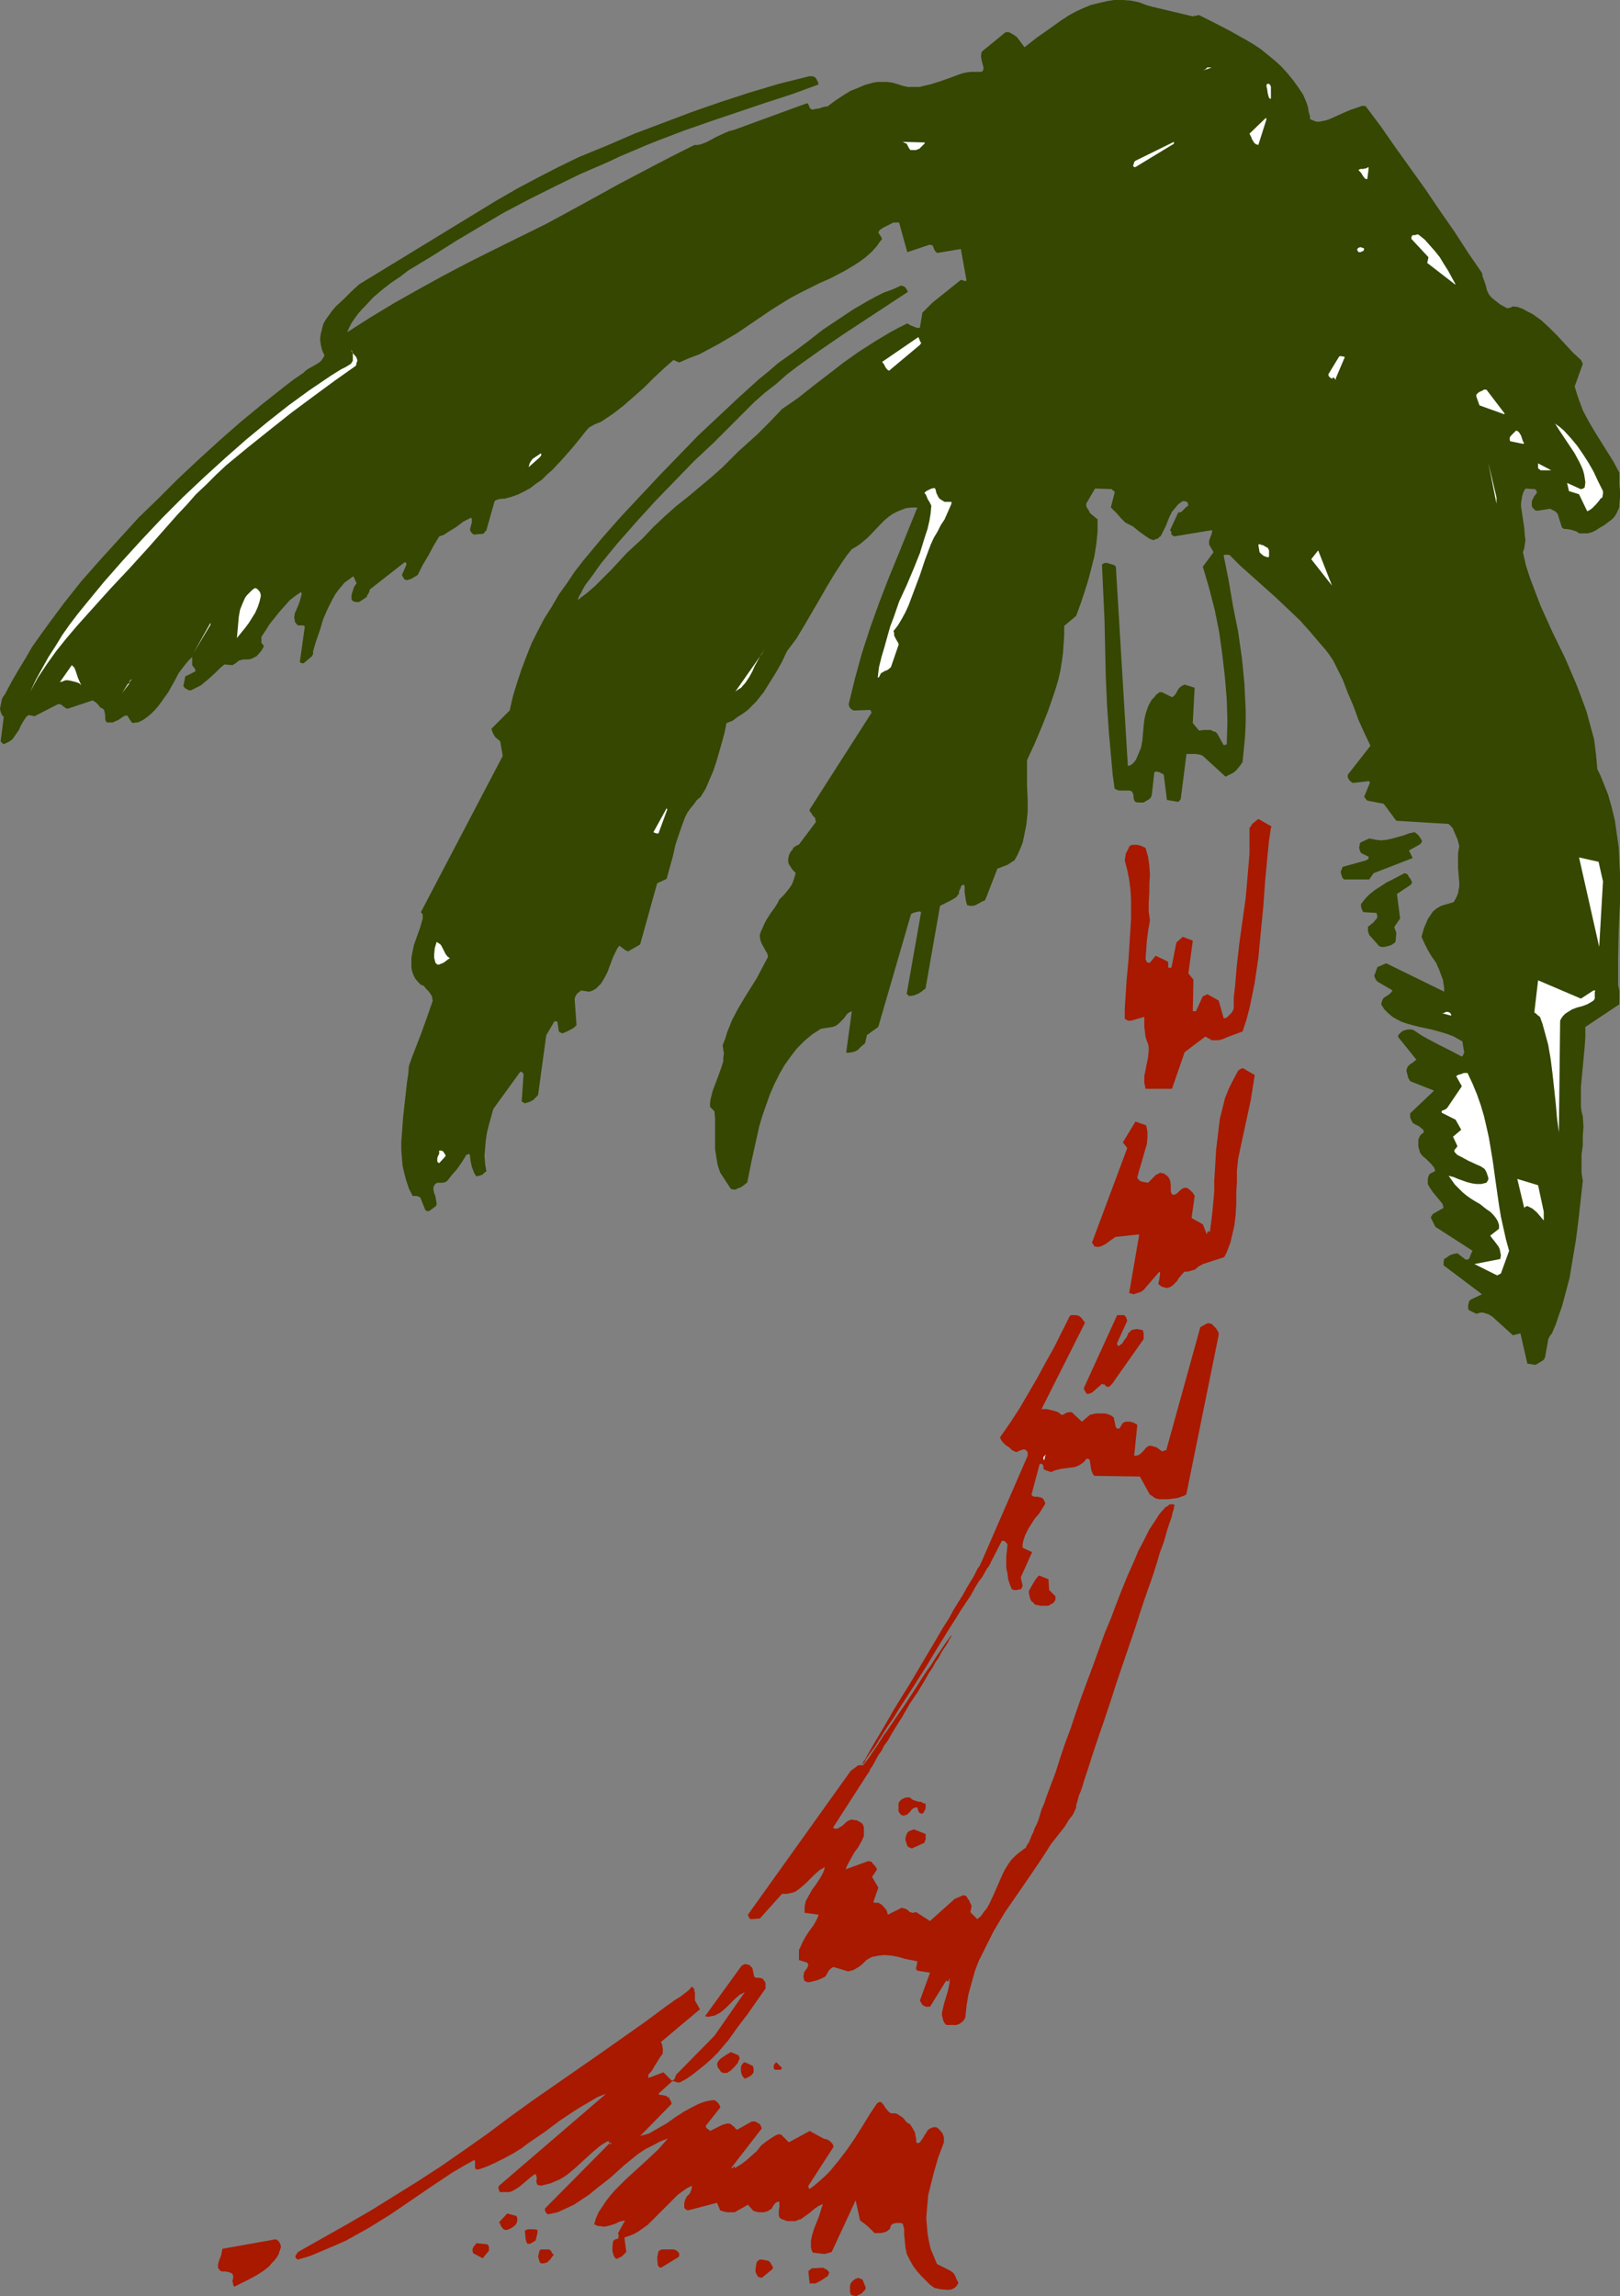 <?xml version="1.0" encoding="UTF-8" standalone="no"?>
<svg
   version="1.0"
   width="109.899mm"
   height="155.711mm"
   id="svg64"
   sodipodi:docname="Palm Tree 16.wmf"
   xmlns:inkscape="http://www.inkscape.org/namespaces/inkscape"
   xmlns:sodipodi="http://sodipodi.sourceforge.net/DTD/sodipodi-0.dtd"
   xmlns="http://www.w3.org/2000/svg"
   xmlns:svg="http://www.w3.org/2000/svg">
  <rect width="100%" height="100%" fill="#808080" stroke="none"/>
  <sodipodi:namedview
     id="namedview64"
     pagecolor="#ffffff"
     bordercolor="#000000"
     borderopacity="0.25"
     inkscape:showpageshadow="2"
     inkscape:pageopacity="0.0"
     inkscape:pagecheckerboard="0"
     inkscape:deskcolor="#d1d1d1"
     inkscape:document-units="mm" />
  <defs
     id="defs1">
    <pattern
       id="WMFhbasepattern"
       patternUnits="userSpaceOnUse"
       width="6"
       height="6"
       x="0"
       y="0" />
  </defs>
  <path
     style="fill:#354700;fill-opacity:1;fill-rule:evenodd;stroke:none"
     d="m 415.205,121.193 v 1.454 1.616 l 0.162,1.616 v 1.616 l -0.162,1.616 v 0.808 l -0.323,0.808 -0.323,0.646 -0.323,0.646 -0.485,0.646 -0.485,0.485 -1.939,1.454 -1.131,0.646 -0.969,0.646 -0.969,0.485 -1.131,0.323 h -1.131 -1.131 l -0.646,-0.485 -0.485,-0.162 -1.131,-0.323 -1.131,-0.162 h -0.485 l -0.485,-0.323 -1.131,-3.555 v 0 l -0.323,-0.323 -0.323,-0.323 -0.646,-0.323 -0.646,-0.323 -3.07,0.485 h -0.485 l -0.323,-0.162 -0.323,-0.323 -0.323,-0.323 -0.162,-0.485 v -0.485 -0.485 l 0.162,-0.485 0.485,-0.97 0.646,-0.808 v -0.162 -0.162 l -0.162,-0.323 -0.162,-0.162 v -0.162 l -2.585,-0.162 -0.485,0.808 -0.323,0.97 -0.162,0.97 -0.162,0.97 v 0.97 l 0.162,0.97 0.646,4.363 0.162,2.101 0.162,1.131 -0.162,0.97 -0.162,1.131 -0.323,0.97 0.808,3.555 1.131,3.393 1.292,3.393 1.292,3.393 3.07,6.787 3.231,6.625 1.454,3.393 1.454,3.393 1.292,3.393 1.292,3.555 0.969,3.555 0.969,3.555 0.485,3.878 0.162,1.778 0.162,1.939 0.808,1.616 0.646,1.616 1.292,3.232 0.969,3.393 0.808,3.393 0.485,3.393 0.485,3.393 0.162,3.555 0.162,3.393 v 3.555 3.555 l -0.323,7.11 -0.162,7.11 v 3.393 3.555 l 0.162,0.808 0.162,0.646 v 1.131 1.131 1.293 l -8.724,5.817 v 2.585 l -0.162,2.424 -0.969,10.342 v 2.585 2.585 l 0.162,1.131 0.323,1.293 0.162,2.585 -0.162,2.424 v 2.424 l -0.323,2.262 v 2.424 2.262 l 0.162,1.131 0.162,0.97 -1.131,10.18 -0.646,5.009 -0.808,4.848 -0.808,4.848 -0.646,2.424 -0.646,2.424 -0.646,2.424 -0.808,2.262 -0.808,2.424 -0.969,2.262 -0.646,0.808 -0.323,0.808 -0.162,0.97 -0.162,0.97 -0.162,0.808 -0.162,0.97 -0.162,0.808 -0.323,0.646 -2.1,1.293 -2.1,-0.323 -1.777,-7.756 -1.939,0.485 -5.331,-4.848 -0.323,-0.162 -0.485,-0.323 -0.485,-0.162 -0.485,-0.162 -0.646,-0.162 h -0.485 l -0.646,0.162 -0.485,0.162 v 0 l -1.939,-0.97 -0.162,-0.485 v -0.646 l 0.162,-0.808 0.323,-0.646 3.07,-1.454 -9.855,-7.433 v -0.323 -0.485 l 0.162,-0.808 0.808,-0.485 0.646,-0.485 0.969,-0.323 0.969,-0.162 2.1,1.616 h 0.485 l 0.323,-0.162 0.162,-0.162 0.162,-0.485 0.323,-0.808 0.162,-0.323 0.162,-0.323 -9.532,-6.14 -1.131,-2.262 v -0.323 l 0.162,-0.162 0.162,-0.323 0.323,-0.323 2.585,-1.454 -0.162,-0.646 -0.162,-0.485 -0.808,-0.97 -0.808,-0.97 -0.808,-0.97 -0.646,-0.97 -0.323,-0.485 -0.323,-0.646 v -0.646 -0.646 l 0.162,-0.646 0.323,-0.646 0.323,-0.162 0.323,-0.162 0.323,-0.162 0.485,-0.323 -0.162,-0.323 -0.162,-0.485 -0.646,-0.808 -0.646,-0.646 -0.808,-0.808 -0.808,-0.646 -0.646,-0.808 -0.162,-0.485 -0.162,-0.646 -0.162,-0.485 v -0.646 -0.646 -0.485 l 0.162,-0.485 0.323,-0.646 v 0 l 0.323,-0.323 0.646,-0.485 -0.162,-0.323 v -0.323 l -0.485,-0.323 -0.485,-0.485 -0.646,-0.323 -0.646,-0.323 -0.485,-0.323 -0.323,-0.646 -0.162,-0.323 -0.162,-0.485 v -0.97 l 6.139,-5.817 -6.139,-2.424 -0.162,-0.323 -0.323,-0.485 -0.485,-1.939 0.162,-0.485 0.162,-0.485 0.323,-0.323 0.323,-0.323 0.808,-0.485 0.323,-0.323 0.485,-0.323 -4.685,-5.817 v -0.485 l 0.162,-0.162 0.323,-0.323 0.323,-0.323 0.485,-0.323 0.485,-0.162 0.646,-0.162 h 0.646 0.485 l 0.646,0.323 0.485,0.323 1.454,0.97 1.454,0.808 3.07,1.616 2.908,1.454 2.746,1.454 0.323,-0.323 0.162,-0.485 0.162,-0.323 -0.162,-0.646 -0.162,-0.97 -0.162,-1.131 -1.131,-0.646 -1.131,-0.646 -1.292,-0.485 -1.454,-0.485 -2.908,-0.808 -3.07,-0.646 -3.07,-0.808 -1.454,-0.485 -1.292,-0.646 -1.131,-0.646 -1.131,-0.97 -0.969,-0.97 -0.808,-1.293 0.162,-0.646 0.162,-0.485 0.323,-0.485 0.969,-0.646 0.485,-0.323 0.485,-0.485 0.323,-0.485 -3.877,-2.262 -0.485,-0.646 -0.323,-0.808 0.808,-2.262 2.262,-0.97 14.863,7.272 v -0.97 l -0.162,-0.97 -0.162,-1.131 -0.323,-0.808 -0.646,-1.778 -0.808,-1.778 -1.131,-1.616 -0.969,-1.616 -0.808,-1.616 -0.808,-1.778 0.323,-1.131 0.323,-1.131 0.485,-1.131 0.485,-1.131 0.646,-0.97 0.646,-0.97 0.969,-0.808 1.131,-0.646 3.231,-0.97 0.485,-0.808 0.323,-0.646 0.323,-0.808 0.162,-0.97 0.162,-0.808 v -0.808 l -0.162,-1.939 -0.162,-1.939 v -1.778 -1.939 l 0.162,-0.97 0.162,-0.97 -0.485,-1.778 -0.646,-1.454 -0.323,-0.808 -0.323,-0.646 -0.485,-0.485 -0.485,-0.485 -13.409,-0.808 -3.231,-4.363 -4.201,-0.808 -0.323,-0.323 -0.485,-0.646 1.454,-3.555 -0.162,-0.485 -4.201,0.485 -0.485,-0.323 -0.485,-0.485 -0.323,-0.646 v -0.646 l 5.816,-7.433 -1.616,-3.393 -1.454,-3.232 -1.292,-3.555 -1.454,-3.393 -1.292,-3.393 -1.616,-3.232 -0.808,-1.616 -0.969,-1.454 -0.969,-1.293 -1.131,-1.293 -2.746,-3.232 -2.746,-3.07 -3.07,-2.909 -3.07,-2.909 -3.07,-2.747 -1.616,-1.454 -1.454,-1.293 -2.908,-2.585 -2.746,-2.747 -0.323,-0.162 h -0.485 -0.485 l -0.323,0.162 1.292,6.464 1.131,6.625 1.292,6.464 0.969,6.787 0.323,3.232 0.323,3.393 0.162,3.393 0.162,3.232 v 3.393 l -0.162,3.393 -0.323,3.393 -0.323,3.232 -0.808,1.131 -0.969,1.131 -0.646,0.485 -0.646,0.323 -0.646,0.323 -0.646,0.323 -5.816,-5.333 -0.323,-0.162 -0.485,-0.162 -1.131,-0.162 h -2.262 l -1.454,11.473 -0.162,0.323 -0.162,0.162 -0.162,0.162 -0.162,0.162 -2.908,-0.485 -0.808,-6.464 -0.162,-0.162 -0.323,-0.162 -0.646,-0.323 -0.646,-0.162 h -0.323 l -0.323,0.162 -0.646,5.817 -0.162,0.485 -0.323,0.485 -0.808,0.485 -0.808,0.485 h -0.646 -0.485 -0.485 l -0.485,-0.162 -0.162,-0.162 -0.162,-0.323 -0.162,-0.485 v -0.646 l -0.162,-0.646 -0.162,-0.162 -0.162,-0.323 -0.646,-0.162 h -0.485 -1.454 -0.646 l -0.485,-0.162 -0.323,-0.162 -0.323,-0.162 -0.485,-3.555 -0.323,-3.555 -0.646,-7.11 -0.485,-7.11 -0.323,-7.272 -0.162,-7.272 -0.162,-7.272 -0.323,-7.11 -0.323,-7.11 0.323,-0.323 0.485,-0.162 h 0.485 l 0.485,0.162 1.131,0.323 0.323,0.162 0.323,0.323 3.07,51.063 0.646,-0.162 0.485,-0.323 0.485,-0.485 0.485,-0.646 1.292,-3.07 0.323,-1.778 0.162,-1.778 0.162,-1.778 0.162,-1.616 0.323,-1.616 0.485,-1.454 0.323,-0.808 0.323,-0.646 0.485,-0.808 0.646,-0.646 0.485,-0.646 0.485,-0.323 0.323,-0.323 h 0.323 0.323 l 2.585,1.293 0.323,-0.162 0.162,-0.162 0.323,-0.323 0.323,-0.485 0.323,-0.646 0.323,-0.485 0.323,-0.323 0.485,-0.323 0.646,-0.323 2.585,0.808 -0.485,9.049 1.616,1.939 1.131,-0.162 h 1.292 0.646 l 0.485,0.323 0.646,0.162 0.485,0.485 1.616,2.909 h 0.323 l 0.162,-0.162 h 0.323 v -0.162 l 0.162,-5.656 -0.162,-5.656 -0.485,-5.817 -0.646,-5.656 -0.808,-5.817 -1.131,-5.656 -1.454,-5.656 -1.616,-5.494 2.746,-3.717 -1.131,-1.939 v -0.646 -0.323 l 0.323,-0.97 0.323,-0.808 0.162,-0.97 -9.855,1.616 v 0 l -0.162,-0.162 -0.485,-0.323 v -0.646 l -0.323,-0.485 2.1,-4.525 h 0.323 l 0.485,-0.162 0.485,-0.485 0.646,-0.646 0.646,-0.485 -0.162,-0.646 v -0.162 l -0.323,-0.162 -0.485,-0.162 h -0.485 l -1.131,0.808 -0.808,0.97 -0.808,0.97 -0.646,1.293 -0.969,2.424 -0.646,1.293 -0.646,1.293 h -0.162 l -0.162,0.162 -0.162,0.162 -0.323,0.323 h -0.485 l -0.162,0.162 -0.323,0.162 -0.969,-0.323 -0.969,-0.646 -1.616,-1.131 -1.777,-1.454 -0.969,-0.485 -0.969,-0.485 -1.131,-1.131 -0.969,-1.131 -0.808,-0.808 -0.808,-0.808 0.969,-3.717 v -0.323 l -0.162,-0.162 -0.485,-0.323 v -0.162 l -4.362,-0.162 -2.262,3.878 v 0.646 l 0.323,0.646 0.323,0.485 0.323,0.646 0.969,0.808 0.969,0.808 v 3.07 l -0.323,3.232 -0.485,3.07 -0.808,3.232 -0.808,3.07 -0.969,3.07 -0.969,2.909 -1.131,3.07 -3.07,2.585 v 2.424 l -0.162,2.424 -0.162,2.262 -0.323,2.262 -0.323,2.101 -0.485,2.101 -0.646,2.262 -0.646,1.939 -1.454,4.201 -1.616,4.04 -1.777,4.201 -1.939,4.201 v 3.232 3.393 l 0.162,3.393 v 3.232 l -0.323,3.232 -0.323,1.616 -0.323,1.616 -0.323,1.454 -0.646,1.616 -0.646,1.454 -0.808,1.454 -0.323,0.162 -0.485,0.323 -0.969,0.646 -2.585,0.97 -3.07,7.918 -0.323,0.323 -0.485,0.162 -1.131,0.646 -0.646,0.323 -0.646,0.162 h -0.646 l -0.808,-0.162 -0.323,-1.131 -0.162,-1.131 -0.162,-1.131 v -1.131 -0.323 l -0.162,-0.323 -0.162,-0.162 -0.162,0.162 -0.485,0.323 v 0.162 0.162 l -0.162,0.323 -0.162,0.323 -0.162,0.485 v 0.485 l -0.323,0.323 -0.323,0.485 -0.485,0.323 -1.131,0.646 -1.292,0.646 -1.292,0.646 -3.716,21.168 -0.808,0.646 -0.969,0.646 -1.131,0.485 -1.131,0.162 h -0.323 v -0.162 l -0.162,-0.162 -0.323,-0.162 3.716,-21.007 -0.323,-0.162 h -0.323 l -0.646,0.162 -0.646,0.162 -0.646,0.323 -8.401,28.925 -2.908,2.101 -0.485,2.101 -0.969,0.808 -0.969,0.97 -0.646,0.323 -0.646,0.162 -0.808,0.162 h -0.808 l 1.454,-10.665 -0.646,0.323 -0.485,0.323 -0.485,0.646 -0.485,0.646 -0.646,0.646 -0.646,0.646 -0.646,0.485 -0.808,0.323 -3.07,0.485 -2.262,1.454 -1.939,1.616 -1.939,1.939 -1.616,2.101 -1.616,2.262 -1.292,2.262 -1.292,2.585 -1.131,2.585 -0.969,2.747 -0.969,2.747 -0.808,2.747 -0.646,2.909 -1.292,5.817 -1.131,5.656 -0.485,0.323 -0.323,0.323 -0.969,0.646 -0.646,0.162 -0.485,0.323 h -0.646 l -0.646,-0.162 -2.746,-4.201 -0.323,-0.97 -0.323,-0.97 -0.323,-1.939 -0.323,-2.101 v -1.939 -1.939 -2.101 -1.778 l -0.162,-1.939 -0.485,-0.485 -0.323,-0.323 -0.323,-0.323 v -1.131 l 0.162,-0.97 0.485,-1.939 1.454,-3.878 0.646,-1.778 0.646,-1.939 v -0.97 l 0.162,-1.131 -0.162,-0.97 -0.162,-1.131 0.646,-1.616 0.485,-1.616 0.646,-1.616 0.646,-1.616 1.454,-2.747 1.616,-2.747 1.616,-2.585 1.616,-2.585 1.454,-2.747 1.454,-2.747 -0.162,-0.808 -0.485,-0.808 -0.969,-1.778 -0.323,-0.808 -0.162,-0.97 v -0.485 l 0.162,-0.485 0.162,-0.485 0.323,-0.646 0.485,-1.131 0.485,-0.97 1.131,-1.778 1.292,-1.778 0.485,-0.808 0.485,-0.97 1.292,-1.293 0.646,-0.808 0.646,-0.808 0.646,-0.97 0.323,-0.808 0.323,-0.97 0.323,-1.131 -0.808,-0.808 -0.646,-0.97 -0.323,-0.485 -0.162,-0.646 v -0.646 l 0.162,-0.808 0.162,-0.485 0.162,-0.323 0.323,-0.485 0.162,-0.162 0.162,-0.162 0.162,-0.485 0.485,-0.323 0.485,-0.323 0.485,-0.162 4.362,-5.817 -0.162,-0.646 v -0.323 l -0.646,-0.646 -0.485,-0.808 -0.323,-0.323 V 207.483 l 15.833,-24.723 v -0.323 l -0.323,-0.485 -4.201,0.162 -0.323,-0.162 -0.485,-0.323 -0.323,-0.485 -0.162,-0.646 1.616,-6.625 1.777,-6.464 2.1,-6.464 2.262,-6.302 2.423,-6.302 2.585,-6.302 2.423,-5.979 2.423,-5.979 h -1.454 l -1.454,0.162 -1.292,0.485 -1.131,0.485 -0.969,0.485 -1.131,0.808 -0.969,0.808 -0.808,0.808 -3.554,3.717 -0.969,0.808 -0.969,0.808 -0.969,0.646 -1.131,0.646 -1.292,1.616 -1.131,1.616 -2.1,3.232 -1.939,3.232 -1.939,3.393 -3.877,6.625 -1.939,3.232 -2.423,3.232 -1.292,2.747 -1.454,2.585 -1.616,2.585 -1.616,2.585 -1.939,2.424 -0.969,0.97 -1.131,1.131 -1.292,0.97 -1.292,0.808 -1.292,0.97 -1.616,0.646 -0.485,2.424 -0.646,2.424 -1.454,5.009 -0.808,2.424 -0.969,2.262 -0.969,2.262 -1.292,2.101 -0.969,0.808 -0.808,1.131 -0.808,0.97 -0.808,1.131 -0.646,1.293 -0.485,1.293 -0.969,2.747 -0.969,2.909 -0.646,2.909 -0.808,2.909 -0.808,2.909 -2.423,1.131 -4.362,15.674 -3.07,1.778 -0.485,-0.162 -0.485,-0.323 -0.646,-0.485 -0.646,-0.485 -0.485,0.646 -0.323,0.646 -0.808,1.616 -0.646,1.778 -0.323,0.808 -0.323,0.97 -0.808,1.616 -0.485,0.808 -0.485,0.808 -0.646,0.646 -0.646,0.646 -0.808,0.485 -0.969,0.323 -2.1,-0.323 -0.323,0.323 -0.646,0.485 -0.323,0.485 -0.323,0.808 0.485,6.787 -0.646,0.646 -0.808,0.485 -0.969,0.485 -1.131,0.485 -0.485,-0.162 -0.323,-0.162 -0.162,-0.162 -0.323,-2.101 v -0.323 l -0.323,-0.162 h -0.485 l -2.1,3.555 -2.1,15.351 -0.646,0.646 -0.646,0.646 -0.969,0.485 -1.131,0.323 -0.323,-0.162 -0.485,-0.323 0.485,-6.948 -0.162,-0.323 -0.162,-0.162 -0.323,-0.162 h -0.162 l -0.162,0.162 -6.785,9.372 v 0 l -1.131,4.04 -0.485,1.939 -0.323,2.101 -0.162,1.939 -0.162,1.939 0.162,2.101 0.323,1.939 -0.485,0.323 -0.485,0.485 -0.808,0.323 h -0.323 l -0.485,0.162 -0.323,-0.485 -0.323,-0.646 -0.485,-1.293 -0.323,-1.454 -0.162,-1.293 v -0.323 l -0.162,-0.162 -0.162,-0.162 -0.162,0.162 -0.485,0.162 -0.162,0.162 v 0.162 l -1.131,1.778 -1.131,1.616 -1.292,1.454 -1.131,1.454 -0.485,0.323 -0.646,0.162 h -1.454 l -0.485,0.323 -0.162,0.162 -0.162,0.323 -0.162,0.323 v 0.646 l 0.162,0.808 0.323,0.808 0.162,0.97 0.162,0.808 v 0.323 l -0.162,0.485 -1.777,1.293 h -0.485 l -0.323,-0.162 -0.162,-0.162 -1.292,-3.232 -0.485,-0.162 -0.323,-0.162 h -1.131 l -0.969,-1.939 -0.646,-1.939 -0.485,-1.778 -0.485,-2.101 -0.162,-1.939 -0.162,-2.101 v -2.101 l 0.162,-2.101 0.323,-4.363 0.485,-4.363 0.485,-4.363 0.323,-2.101 0.162,-2.101 0.808,-2.262 0.808,-2.101 1.616,-4.201 1.454,-4.04 1.454,-4.201 -0.162,-0.485 v -0.485 l -0.485,-0.808 -0.485,-0.646 -0.646,-0.646 -0.485,-0.646 -0.323,-0.162 -0.485,-0.162 -0.808,-0.808 -0.646,-0.808 -0.485,-0.97 -0.323,-0.97 -0.162,-0.97 v -1.131 -1.131 l 0.162,-0.97 0.485,-2.424 0.808,-2.262 0.808,-2.262 0.646,-2.262 v -0.97 l -0.162,-0.323 -0.323,-0.323 21.003,-40.075 -0.646,-3.717 -0.162,-0.162 -0.162,-0.162 -0.646,-0.485 -0.323,-0.323 -0.323,-0.485 -0.323,-0.646 -0.323,-0.97 4.685,-4.686 0.808,-3.555 1.131,-3.717 1.131,-3.393 1.292,-3.393 1.292,-3.232 1.616,-3.232 1.616,-3.07 1.939,-3.07 1.777,-3.07 2.1,-2.909 1.939,-2.909 2.262,-2.909 2.423,-2.909 2.423,-2.909 2.423,-2.747 2.585,-2.909 4.685,-5.009 4.847,-5.171 5.008,-5.171 5.008,-5.171 5.17,-4.848 5.17,-4.848 5.17,-4.686 2.585,-2.101 2.423,-2.101 3.877,-2.747 3.877,-2.909 3.716,-2.909 3.877,-2.585 3.877,-2.585 3.877,-2.262 2.1,-1.131 1.939,-0.97 2.262,-0.808 2.1,-0.97 0.646,0.162 0.485,0.323 0.323,0.485 0.162,0.323 0.162,0.323 -11.309,7.433 -5.655,3.717 -5.655,3.878 -5.655,4.04 -2.746,2.101 -2.746,2.424 -2.908,2.262 -2.746,2.424 -2.746,2.747 -2.746,2.747 -4.847,4.848 -5.17,4.848 -5.008,5.171 -5.008,5.171 -4.847,5.333 -4.685,5.332 -2.262,2.747 -2.1,2.585 -1.939,2.747 -1.939,2.585 -0.646,1.131 -0.485,0.97 -0.485,0.808 -0.323,0.97 0.969,-0.808 1.131,-0.808 2.262,-1.939 2.1,-2.101 2.1,-2.101 2.1,-2.262 1.939,-2.101 2.1,-1.939 1.939,-1.778 2.746,-2.909 2.908,-2.747 2.908,-2.585 3.07,-2.424 5.978,-5.009 2.908,-2.585 2.585,-2.585 1.454,-1.454 1.616,-1.454 3.231,-2.909 3.231,-3.232 3.07,-3.232 4.201,-2.909 3.877,-3.07 7.755,-5.979 3.877,-2.747 4.039,-2.585 4.039,-2.424 2.1,-1.131 2.262,-1.131 0.808,0.485 0.808,0.323 0.808,0.323 h 0.808 l 0.646,-3.878 2.585,-2.585 7.27,-5.817 h 0.162 l 0.485,0.162 0.485,0.162 0.323,-0.162 -1.454,-8.08 -5.816,0.97 h -0.323 l -0.162,-0.162 -0.323,-0.323 -0.323,-0.646 -0.162,-0.485 -0.162,-0.323 h -0.323 l -0.323,-0.162 -5.816,1.939 -2.1,-7.595 h -0.808 -0.646 l -0.646,0.323 -0.646,0.323 -1.292,0.646 -0.969,0.646 -0.162,0.323 -0.162,0.323 0.323,0.485 0.323,0.485 0.323,0.646 -0.646,0.808 -0.646,0.97 -1.292,1.454 -1.616,1.454 -1.777,1.293 -1.777,1.131 -1.939,1.131 -3.716,1.939 -2.585,1.131 -2.585,1.293 -2.585,1.293 -2.423,1.293 -4.685,2.909 -9.047,6.14 -4.685,2.747 -2.423,1.293 -2.423,1.293 -2.585,0.97 -2.585,1.131 -1.454,-0.646 -2.585,2.262 -2.585,2.424 -2.423,2.424 -2.746,2.424 -2.585,2.262 -2.746,2.101 -1.454,0.97 -1.454,0.97 -1.616,0.646 -1.454,0.808 -1.131,1.293 -1.131,1.454 -2.262,2.747 -2.423,2.747 -2.423,2.585 -1.454,1.293 -1.292,1.293 -1.454,0.97 -1.454,1.131 -1.454,0.808 -1.616,0.808 -1.777,0.646 -1.777,0.485 h -0.808 l -0.808,0.162 -0.485,0.162 -0.323,0.162 -0.162,0.162 -2.1,7.433 v 0.162 h -0.162 l -0.162,0.162 -0.162,0.323 -0.485,0.323 h -0.808 l -1.292,0.162 -0.323,-0.162 -0.323,-0.162 -0.162,-0.323 -0.162,-0.162 -0.162,-0.485 0.162,-0.646 0.162,-0.646 0.162,-0.646 v -0.646 l -0.162,-0.485 -0.969,0.485 -0.969,0.485 -1.939,1.454 -2.1,1.293 -0.969,0.646 -1.292,0.485 -1.454,2.424 -1.292,2.424 -1.454,2.424 -1.292,2.585 -0.808,0.485 -0.808,0.485 -0.969,0.323 h -0.323 l -0.485,-0.162 -0.323,-0.485 -0.162,-0.323 -0.162,-0.323 1.131,-2.585 v -0.323 l -0.162,-0.323 h -0.323 l -8.886,6.948 -0.162,0.646 -0.162,0.323 -0.323,0.485 -0.162,0.485 -0.969,0.646 -0.969,0.646 h -0.646 l -0.808,-0.162 -0.485,-0.485 v -0.485 -0.646 l 0.162,-0.646 0.485,-1.454 0.323,-0.485 0.323,-0.485 -0.808,-1.778 -1.131,0.808 -1.131,0.808 -0.808,0.97 -0.808,0.97 -0.808,1.131 -0.646,1.131 -1.292,2.585 -1.131,2.585 -0.808,2.747 -0.969,2.747 -0.808,2.747 v 0.323 0.485 l -0.162,0.162 -0.162,0.323 -2.1,1.778 h -0.485 l -0.323,-0.162 -0.162,-0.162 1.292,-9.211 h -0.162 l -0.162,-0.162 h -0.485 -0.485 -0.485 l -0.485,-0.485 -0.323,-0.485 v -0.485 l -0.162,-0.485 0.162,-1.131 0.485,-1.131 0.485,-1.131 0.323,-0.97 0.323,-1.131 0.162,-0.646 -0.162,-0.485 -1.454,0.97 -1.454,1.131 -1.292,1.454 -1.292,1.454 -1.292,1.616 -1.292,1.616 -1.131,1.778 -0.969,1.454 v 1.616 l 0.323,0.323 0.323,0.485 -0.646,1.131 -0.808,0.97 -0.485,0.485 -0.646,0.323 -0.646,0.323 -0.808,0.162 H 62.846 62.361 l -0.646,0.162 -0.485,0.162 -0.808,0.646 -0.808,0.485 -2.1,-0.162 -1.131,0.97 -0.969,0.97 -1.939,1.778 -0.969,0.808 -0.969,0.808 -1.292,0.646 -1.292,0.646 h -0.485 l -0.646,-0.323 -0.485,-0.323 -0.323,-0.485 0.485,-2.424 2.585,-1.293 v -0.162 -0.162 l -0.162,-0.485 -0.323,-0.323 -0.323,-0.485 v -2.101 l -0.969,0.97 -0.808,0.97 -1.616,2.101 -1.292,2.424 -1.454,2.585 -1.616,2.262 -0.808,1.131 -0.969,1.131 -0.969,0.97 -0.969,0.808 -1.131,0.808 -1.292,0.646 H 34.735 l -0.485,0.162 -0.323,-0.162 H 33.766 l -1.131,-1.778 h -0.485 l -0.646,0.323 -1.131,0.808 -0.808,0.323 -0.646,0.323 h -0.646 -0.808 l -0.323,-0.323 -0.162,-0.485 v -0.97 l -0.162,-0.97 -0.162,-0.485 -0.323,-0.323 -0.323,-0.162 -0.323,-0.162 -0.485,-0.646 -0.646,-0.646 -0.323,-0.162 -0.485,-0.323 -6.301,2.101 h -0.323 l -0.323,-0.162 -0.646,-0.485 -0.646,-0.485 h -0.323 -0.323 l -5.978,3.07 H 8.563 L 8.239,183.406 H 7.916 l -0.485,-0.162 -0.485,0.323 -0.323,0.323 -0.646,0.97 -0.646,1.131 -0.485,1.131 -0.808,1.131 -0.646,0.97 -0.485,0.485 -0.485,0.323 -0.646,0.323 -0.646,0.323 H 0.808 L 0.646,190.516 0.162,190.031 0.969,183.729 0.485,183.244 0.162,182.436 0,181.628 l 0.162,-0.808 0.162,-0.808 0.162,-0.808 0.323,-0.646 0.485,-0.646 1.616,-3.07 1.777,-3.07 1.777,-2.909 1.777,-3.07 1.939,-2.747 2.1,-2.909 4.201,-5.656 4.362,-5.494 4.847,-5.494 4.847,-5.332 5.008,-5.494 5.008,-4.848 5.008,-5.009 5.331,-5.009 5.331,-4.848 5.331,-4.686 5.493,-4.525 5.493,-4.363 2.746,-2.101 2.585,-1.778 0.646,-0.646 0.808,-0.485 1.454,-0.808 0.808,-0.485 0.646,-0.485 0.485,-0.646 0.485,-0.808 -0.646,-1.454 -0.323,-1.454 -0.162,-1.293 0.162,-1.293 0.323,-1.293 0.323,-1.293 0.646,-1.131 0.808,-1.131 0.808,-1.131 0.969,-1.131 2.1,-1.939 1.939,-1.939 1.939,-1.778 35.22,-21.492 5.331,-3.07 5.17,-2.747 5.331,-2.747 5.331,-2.585 7.109,-2.909 7.109,-3.07 7.27,-2.747 7.27,-2.747 7.432,-2.585 7.432,-2.424 7.593,-2.262 7.755,-1.939 h 0.969 l 0.646,0.323 0.323,0.485 0.323,0.646 0.162,0.646 -6.624,2.424 -6.947,2.262 -13.894,4.686 -6.947,2.424 -6.785,2.585 -3.231,1.293 -3.393,1.454 -3.07,1.293 -3.07,1.454 -7.109,3.07 -6.624,3.232 -6.462,3.232 -6.462,3.393 -6.301,3.717 -5.978,3.555 -6.139,3.878 -6.139,3.717 -2.1,1.616 -2.423,1.616 -2.262,1.778 -2.262,1.939 -1.939,2.101 -0.969,0.97 -0.969,1.131 -0.808,1.131 -0.808,1.131 -0.646,1.293 -0.485,1.131 5.816,-3.717 6.139,-3.717 6.301,-3.555 6.462,-3.555 6.462,-3.393 6.462,-3.232 13.409,-6.625 9.532,-5.171 9.37,-5.171 9.532,-5.009 4.685,-2.424 4.847,-2.424 h 0.808 l 0.808,-0.162 1.292,-0.485 1.292,-0.646 1.131,-0.646 2.423,-1.131 1.131,-0.485 1.292,-0.323 18.579,-6.787 h 0.323 l 0.162,0.323 0.162,0.323 0.162,0.485 0.323,0.323 0.485,0.162 0.485,-0.162 1.131,-0.162 0.969,-0.323 0.646,-0.162 h 0.485 l 1.939,-1.454 1.939,-1.293 2.1,-1.293 2.423,-0.97 1.131,-0.485 1.131,-0.323 1.131,-0.323 1.131,-0.162 h 1.292 1.131 l 1.292,0.162 1.131,0.323 1.454,0.485 1.454,0.323 h 1.454 1.454 l 1.292,-0.323 1.454,-0.323 2.585,-0.808 2.747,-0.97 2.585,-0.97 1.292,-0.323 1.292,-0.162 h 1.454 1.292 l 0.162,-0.162 0.162,-0.162 0.162,-0.646 -0.162,-0.646 -0.162,-0.646 -0.162,-0.646 -0.162,-0.808 v -0.646 l 0.162,-0.808 6.139,-5.009 h 0.808 l 0.646,0.323 0.808,0.485 0.646,0.485 0.969,1.293 0.969,1.293 3.07,-2.424 3.231,-2.262 3.393,-2.424 1.777,-1.131 1.777,-0.97 1.777,-0.808 1.939,-0.808 1.939,-0.485 2.1,-0.485 L 285.635,0 h 2.262 l 2.1,0.162 2.262,0.485 1.616,0.646 1.777,0.485 3.393,0.808 3.393,0.808 3.393,0.808 0.485,-0.162 h 0.485 l 0.323,-0.162 h 0.323 l 3.877,1.939 4.039,2.101 4.039,2.262 1.939,1.131 1.939,1.293 1.777,1.454 1.777,1.454 1.616,1.454 1.616,1.778 1.454,1.778 1.292,1.778 1.292,1.939 0.969,2.262 0.323,1.131 0.162,1.131 0.323,0.97 v 0.808 l 0.808,0.323 0.808,0.323 h 0.808 l 0.808,-0.162 0.808,-0.162 0.969,-0.323 1.777,-0.808 1.777,-0.808 1.939,-0.808 1.939,-0.646 0.808,-0.323 h 0.969 l 3.877,5.171 3.716,5.333 7.755,10.827 3.716,5.494 3.716,5.333 3.554,5.494 3.554,5.171 0.162,0.97 0.323,0.808 0.485,1.454 0.323,1.293 0.485,0.97 0.646,0.808 0.808,0.646 1.454,1.131 1.777,0.97 0.808,-0.162 0.323,-0.162 0.323,-0.162 1.292,0.162 1.292,0.485 1.131,0.646 1.292,0.646 1.131,0.808 1.131,0.808 2.1,1.939 2.1,2.101 1.939,2.101 1.939,2.101 2.1,1.939 0.162,0.323 0.162,0.323 0.162,0.323 v 0 l -2.1,5.817 0.485,1.616 0.485,1.454 1.131,3.07 1.454,2.747 1.616,2.747 1.616,2.585 3.231,5.171 z"
     id="path1" />
  <path
     style="fill:#ffffff;fill-opacity:1;fill-rule:evenodd;stroke:none"
     d="m 411.004,125.879 v 0.646 l -0.162,0.97 -0.485,0.323 -0.323,0.485 -0.808,0.97 -0.969,0.97 -0.646,0.485 -0.646,0.323 -2.1,-4.363 -2.585,-0.808 -0.485,-2.101 3.554,1.616 0.485,-0.162 0.323,-0.162 0.162,-0.162 0.162,-1.293 -0.162,-1.131 -0.162,-0.97 -0.323,-1.131 -0.485,-1.131 -0.485,-0.97 -1.131,-2.101 -1.292,-1.939 -2.585,-3.878 -1.131,-1.778 1.131,0.808 1.131,0.97 1.777,1.939 1.616,1.939 1.454,2.101 1.454,2.262 1.292,2.262 1.131,2.424 z"
     id="path2" />
  <path
     style="fill:#ffffff;fill-opacity:1;fill-rule:evenodd;stroke:none"
     d="m 411.004,225.904 -0.969,16.805 -5.17,-22.946 5.008,1.131 z"
     id="path3" />
  <path
     style="fill:#ffffff;fill-opacity:1;fill-rule:evenodd;stroke:none"
     d="m 408.904,254.183 v 1.778 l -0.323,0.485 -0.485,0.323 -1.131,0.646 -1.292,0.485 -1.292,0.323 -1.292,0.485 -1.292,0.808 -0.485,0.323 -0.485,0.485 -0.485,0.646 -0.323,0.646 -0.323,28.602 -0.485,-3.717 -0.323,-3.717 -0.808,-7.433 -0.485,-3.878 -0.646,-3.717 -0.969,-3.555 -0.485,-1.778 -0.646,-1.778 -0.646,-0.485 -0.323,-0.323 -0.485,-0.323 0.969,-8.241 10.986,4.686 3.231,-2.101 h 0.323 l 0.162,0.162 z"
     id="path4" />
  <path
     style="fill:#ffffff;fill-opacity:1;fill-rule:evenodd;stroke:none"
     d="M 397.433,120.547 H 395.333 395.01 l -0.162,-0.162 -0.485,-0.323 v -0.646 -0.323 -0.323 l 3.393,1.778 z"
     id="path5" />
  <path
     style="fill:#ffffff;fill-opacity:1;fill-rule:evenodd;stroke:none"
     d="m 395.818,310.578 v 2.262 l -0.808,-0.97 -0.969,-1.131 -1.131,-0.97 -0.646,-0.323 -0.646,-0.323 -0.485,0.162 -0.162,0.162 -0.162,0.162 -1.777,-7.433 5.331,1.616 z"
     id="path6" />
  <path
     style="fill:#ffffff;fill-opacity:1;fill-rule:evenodd;stroke:none"
     d="m 390.486,113.76 -3.231,-0.646 -0.162,-0.323 v -0.323 -0.323 l 0.323,-0.485 0.646,-0.646 0.646,-0.646 0.485,0.162 0.323,0.323 0.485,0.808 0.323,0.97 0.162,0.485 0.323,0.485 z"
     id="path7" />
  <path
     style="fill:#ffffff;fill-opacity:1;fill-rule:evenodd;stroke:none"
     d="m 386.932,320.597 -2.1,5.817 -0.323,0.162 -0.323,0.162 -0.323,0.162 -5.816,-2.909 6.624,-1.293 0.162,-0.97 -0.162,-0.808 -0.162,-0.808 -0.323,-0.646 -0.969,-1.293 -0.646,-0.808 -0.485,-0.646 2.262,-1.778 v -0.485 -0.485 l -0.323,-0.97 -0.485,-0.808 -0.646,-0.808 -0.808,-0.808 -0.969,-0.646 -0.808,-0.646 -0.808,-0.646 -1.131,-0.646 -1.292,-0.808 -1.131,-0.808 -0.969,-0.808 -0.969,-0.97 -0.969,-0.97 -0.808,-1.131 -0.808,-1.131 1.292,0.323 1.131,0.485 2.262,0.808 1.292,0.323 1.131,0.162 h 1.292 l 0.646,-0.162 0.646,-0.162 0.323,-0.485 0.162,-0.323 v -0.485 l -0.162,-0.485 -0.323,-0.97 -0.485,-0.808 -0.969,-0.646 -1.131,-0.485 -2.1,-0.97 -1.777,-0.97 -0.969,-0.485 -0.646,-0.646 -0.162,-0.323 v -0.162 l 0.162,-0.323 0.162,-0.162 0.162,-0.162 0.323,-0.485 -1.131,-2.424 2.1,-1.778 -1.454,-2.585 -3.554,-1.778 v -0.162 -0.323 l 0.485,-0.162 0.646,-0.323 0.162,-0.162 0.162,-0.162 3.716,-5.494 -1.454,-2.585 0.485,-0.323 0.646,-0.162 0.808,-0.323 h 0.969 l 1.292,2.747 1.131,2.747 0.969,2.747 0.808,2.747 0.646,2.747 0.646,2.909 0.969,5.817 0.808,5.817 0.808,5.656 0.485,2.909 0.646,2.909 0.646,2.909 z"
     id="path8" />
  <path
     style="fill:#ffffff;fill-opacity:1;fill-rule:evenodd;stroke:none"
     d="m 385.64,106.165 -6.301,-2.262 -0.808,-2.262 v -0.162 -0.323 l 0.485,-0.485 0.485,-0.323 0.485,-0.162 0.485,-0.323 h 0.646 l 4.685,6.14 z"
     id="path9" />
  <path
     style="fill:#ffffff;fill-opacity:1;fill-rule:evenodd;stroke:none"
     d="m 383.701,127.495 v 1.616 l -2.1,-10.503 z"
     id="path10" />
  <path
     style="fill:#ffffff;fill-opacity:1;fill-rule:evenodd;stroke:none"
     d="m 373.038,72.878 -7.109,-5.494 0.162,-0.646 0.162,-0.808 -4.362,-4.686 V 60.758 l 0.162,-0.323 0.162,-0.162 h 0.323 0.323 l 0.323,-0.162 h 0.485 l 1.616,1.293 1.292,1.454 1.292,1.454 1.292,1.616 0.969,1.616 1.131,1.778 1.939,3.555 z"
     id="path11" />
  <path
     style="fill:#ffffff;fill-opacity:1;fill-rule:evenodd;stroke:none"
     d="m 372.069,260.323 -2.423,-0.646 h 0.323 0.162 l 0.323,-0.162 0.323,-0.162 h 0.162 0.323 l 0.323,0.162 0.323,0.162 v 0.162 l 0.162,0.162 v 0.162 z"
     id="path12" />
  <path
     style="fill:#ffffff;fill-opacity:1;fill-rule:evenodd;stroke:none"
     d="m 367.545,258.869 -8.563,-3.555 z"
     id="path13" />
  <path
     style="fill:#354700;fill-opacity:1;fill-rule:evenodd;stroke:none"
     d="m 364.475,215.886 -0.323,0.485 -2.908,1.616 0.969,1.939 -10.017,3.878 -1.131,1.616 h -6.301 -0.162 l -0.162,-0.162 -0.162,-0.162 -0.162,-0.323 -0.162,-0.485 -0.162,-0.485 v -0.485 l 0.162,-0.323 0.162,-0.485 0.162,-0.323 5.816,-1.616 0.323,-0.162 0.323,-0.162 0.162,-0.162 v -0.323 -0.162 l -1.939,-0.97 -0.323,-0.646 v -0.162 l -0.162,-0.485 0.162,-0.808 v -0.323 l 0.323,-0.323 2.1,-0.97 0.808,0.162 0.808,0.162 1.454,0.162 1.454,-0.162 1.454,-0.323 2.908,-0.808 1.292,-0.485 1.454,-0.323 0.646,0.485 0.485,0.485 0.323,0.485 0.485,0.808 z"
     id="path14" />
  <path
     style="fill:#354700;fill-opacity:1;fill-rule:evenodd;stroke:none"
     d="m 361.891,226.551 -0.323,0.323 -3.393,2.262 0.808,6.302 -1.454,2.101 v 0 0.323 l 0.162,0.323 0.162,0.485 0.162,0.323 -0.162,2.101 -0.162,0.485 -0.485,0.323 -0.485,0.323 -0.485,0.162 -0.646,0.162 -0.646,0.162 h -0.646 l -0.646,-0.162 -2.585,-2.909 -0.323,-0.97 v -0.485 -0.646 l 0.646,-0.485 0.323,-0.323 0.323,-0.162 0.646,-0.808 0.323,-0.323 0.162,-0.485 -0.162,-0.646 v -0.162 l -0.162,-0.162 -2.746,-0.162 h -0.323 l -0.323,-0.162 -0.162,-0.323 -0.162,-0.323 -0.162,-0.646 v -0.646 l 1.131,-1.454 1.131,-1.131 1.454,-1.131 1.292,-0.808 1.454,-0.97 1.616,-0.808 3.07,-1.616 0.485,0.162 0.323,0.162 0.323,0.646 0.485,0.646 0.323,0.808 z"
     id="path15" />
  <path
     style="fill:#ffffff;fill-opacity:1;fill-rule:evenodd;stroke:none"
     d="m 350.905,43.306 -0.323,2.585 h -0.323 l -0.323,-0.162 -0.485,-0.646 -0.485,-0.808 -0.646,-0.646 0.162,-0.162 0.323,-0.162 h 0.646 l 0.808,-0.162 0.323,-0.162 0.323,-0.162 z"
     id="path16" />
  <path
     style="fill:#ffffff;fill-opacity:1;fill-rule:evenodd;stroke:none"
     d="m 349.612,64.313 -0.485,0.162 -0.323,0.162 h -0.323 l -0.323,-0.162 v -0.162 l -0.162,-0.162 v -0.323 l 0.323,-0.323 0.485,-0.162 0.485,0.162 0.485,0.162 z"
     id="path17" />
  <path
     style="fill:#ffffff;fill-opacity:1;fill-rule:evenodd;stroke:none"
     d="m 344.765,91.622 -2.262,5.333 v 0.323 H 342.342 l -0.162,-0.323 -0.162,-0.162 h -0.162 -0.162 l -0.162,0.323 -0.162,-0.162 -0.323,-0.162 -0.323,-0.323 -0.162,-0.485 2.747,-4.525 0.162,-0.162 h 0.485 l 0.808,0.162 z"
     id="path18" />
  <path
     style="fill:#ffffff;fill-opacity:1;fill-rule:evenodd;stroke:none"
     d="m 341.534,150.118 -5.331,-6.787 1.777,-2.262 z"
     id="path19" />
  <path
     style="fill:#a81900;fill-opacity:1;fill-rule:evenodd;stroke:none"
     d="m 325.863,212.169 -0.485,3.232 -0.323,3.232 -0.646,6.787 -0.485,6.787 -0.646,6.625 -0.646,6.787 -0.485,3.232 -0.485,3.232 -0.646,3.232 -0.646,3.07 -0.808,3.07 -0.969,2.909 -1.292,0.485 -1.292,0.485 -1.292,0.485 -1.131,0.485 -1.131,0.323 h -1.292 -0.485 l -0.485,-0.323 -0.646,-0.323 -0.485,-0.323 -5.331,4.04 -3.231,9.372 h -6.785 l -0.162,-0.808 -0.162,-0.808 v -0.808 -0.808 l 0.323,-1.616 0.323,-1.616 0.323,-1.616 0.162,-1.778 v -0.808 l -0.162,-0.808 -0.323,-0.808 -0.323,-0.97 -0.162,-1.454 -0.162,-1.293 v -1.293 -1.131 l -3.393,0.97 h -0.485 -0.323 l -0.485,-0.323 -0.323,-0.162 v -2.424 l 0.162,-2.585 0.323,-5.009 0.485,-5.171 0.323,-5.171 0.323,-5.171 v -2.585 -2.585 l -0.162,-2.424 -0.323,-2.585 -0.485,-2.424 -0.646,-2.424 0.162,-1.131 0.162,-0.808 0.485,-0.808 0.323,-0.808 0.323,-0.323 0.646,-0.162 h 0.485 0.646 l 1.131,0.323 0.969,0.485 0.323,1.131 0.323,1.131 0.323,2.262 0.162,2.262 -0.162,2.424 v 2.262 l -0.162,2.424 v 2.424 l 0.323,2.262 -0.485,2.747 -0.323,2.585 -0.162,2.424 -0.162,2.101 0.162,0.485 0.162,0.323 0.323,0.162 h 0.162 0.323 l 1.454,-1.778 3.07,1.454 0.162,0.323 v 0.323 0.485 0.485 h 0.808 l 1.292,-6.464 1.616,-1.454 2.585,0.97 -1.131,8.403 1.292,1.616 -0.162,8.08 h 0.808 l 1.777,-3.878 h 0.162 l 0.323,-0.162 0.323,-0.162 0.323,-0.162 2.908,1.616 1.292,4.525 h 0.323 l 0.485,-0.162 0.323,-0.323 0.323,-0.323 0.646,-0.646 0.485,-0.97 v -2.909 l 0.323,-2.747 0.485,-5.656 0.646,-5.656 1.616,-11.473 0.485,-5.656 0.485,-5.656 v -2.747 -2.747 -1.131 l 0.323,-0.323 0.162,-0.323 0.162,-0.323 1.616,-1.293 3.393,1.939 z"
     id="path20" />
  <path
     style="fill:#ffffff;fill-opacity:1;fill-rule:evenodd;stroke:none"
     d="m 325.863,22.3 v 2.909 l -0.162,0.162 -0.162,-0.162 -0.162,-0.162 -0.162,-0.485 -0.162,-0.646 -0.162,-1.131 -0.162,-0.646 v -0.323 l 0.162,-0.323 h 0.162 0.162 0.162 l 0.323,0.323 z"
     id="path21" />
  <path
     style="fill:#ffffff;fill-opacity:1;fill-rule:evenodd;stroke:none"
     d="m 325.378,141.069 v 1.616 l -0.323,0.162 -0.485,-0.162 -0.485,-0.162 -0.646,-0.485 -0.485,-0.485 -0.323,-1.939 0.323,-0.162 0.323,0.162 0.646,0.162 0.485,0.323 0.646,0.323 0.162,0.323 z"
     id="path22" />
  <path
     style="fill:#ffffff;fill-opacity:1;fill-rule:evenodd;stroke:none"
     d="m 324.732,30.541 -2.1,6.625 -0.485,-0.162 -0.323,-0.162 -0.323,-0.323 -0.162,-0.323 -0.323,-0.485 -0.162,-0.485 -0.485,-0.97 4.201,-4.04 z"
     id="path23" />
  <path
     style="fill:#a81900;fill-opacity:1;fill-rule:evenodd;stroke:none"
     d="m 321.663,275.836 -0.485,3.07 -0.485,3.07 -1.292,5.979 -1.292,5.979 -0.646,3.07 -0.323,3.07 v 2.909 l -0.162,2.747 v 2.909 l -0.162,2.747 -0.323,2.747 -0.646,2.747 -0.323,1.454 -0.485,1.293 -0.485,1.293 -0.646,1.293 -5.493,1.778 -1.131,0.646 -0.969,0.808 -0.646,0.162 -0.485,0.162 -0.646,0.162 h -0.808 l -0.485,0.485 -0.969,1.131 -0.485,0.808 -0.485,0.485 -0.646,0.646 -0.808,0.485 -0.808,0.162 -0.485,-0.162 -0.646,-0.162 -0.485,-0.323 -0.485,-0.485 0.162,-0.323 v -0.323 l 0.162,-0.323 v -0.485 l 0.162,-0.808 v -0.485 l -0.162,-0.323 -4.039,4.686 -0.646,0.485 -0.969,0.323 -0.969,0.323 -0.485,-0.162 -0.646,-0.162 2.585,-15.028 -6.139,0.646 -0.646,0.485 -0.485,0.323 -1.292,0.97 -0.646,0.323 -0.646,0.323 -0.808,0.162 -0.808,-0.162 -0.323,-0.485 -0.323,-0.485 9.047,-24.239 -1.131,-1.454 3.231,-5.333 2.746,0.97 0.162,0.808 0.162,0.808 v 1.616 l -0.162,1.616 -0.485,1.616 -0.969,3.393 -0.485,1.616 -0.485,1.778 v 0.323 l 0.323,0.323 0.323,0.323 0.323,0.162 0.808,0.162 0.969,0.162 0.646,-0.646 0.323,-0.323 0.323,-0.323 0.808,-0.808 0.485,-0.162 0.485,-0.323 0.485,0.162 h 0.485 l 0.323,0.323 0.323,0.162 0.646,0.646 0.323,0.808 0.162,0.97 v 0.808 0.808 l 0.162,0.646 0.323,0.323 h 0.485 l 0.323,-0.162 0.485,-0.323 0.808,-0.808 0.485,-0.323 0.485,-0.162 h 0.485 l 0.323,0.162 0.646,0.485 0.646,0.646 0.485,0.808 -0.808,5.656 2.908,1.616 0.808,2.101 v 0.162 l 0.162,0.162 v 0 l 0.162,-0.162 v -0.162 l 0.162,-0.323 h 0.162 0.162 l 0.162,0.323 0.323,-2.585 0.323,-2.585 0.485,-5.333 v -2.747 l 0.162,-2.585 0.323,-5.494 0.323,-2.585 0.323,-2.747 0.323,-2.585 0.646,-2.585 0.646,-2.585 0.969,-2.424 1.131,-2.262 1.292,-2.424 0.485,-0.323 0.646,-0.323 3.07,1.778 z"
     id="path24" />
  <path
     style="fill:#a81900;fill-opacity:1;fill-rule:evenodd;stroke:none"
     d="m 312.454,342.25 -8.239,40.559 -0.162,0.323 -0.323,0.162 -0.808,0.323 -0.969,0.323 -1.131,0.162 -1.292,0.162 h -1.131 -1.131 l -0.808,-0.162 -0.646,-0.323 -0.323,-0.323 -0.323,-0.162 -0.323,-0.162 -2.585,-4.686 -11.632,-0.162 -0.323,-0.323 -0.162,-0.323 -0.323,-0.808 -0.162,-0.97 -0.162,-1.131 -0.162,-0.646 -0.323,-0.162 h -0.485 l -0.323,0.485 -0.485,0.485 -0.485,0.323 -0.485,0.323 -1.131,0.485 -1.292,0.162 -1.292,0.162 -1.131,0.162 -1.292,0.323 -1.131,0.485 -1.777,-0.646 -0.162,-0.323 v -0.323 -0.323 l -0.323,-0.485 h -0.646 l -2.1,7.918 0.323,0.323 0.323,0.162 h 0.808 l 0.808,0.162 0.485,0.162 0.323,0.323 0.162,0.323 0.162,0.323 0.162,0.485 -0.808,1.293 -0.808,1.293 -1.131,1.293 -0.808,1.293 -0.808,1.293 -0.808,1.616 -0.485,1.454 -0.162,0.97 v 0.808 l 2.423,1.131 -2.908,6.464 0.485,2.101 -0.162,0.485 -0.323,0.485 h -0.485 l -0.485,0.162 h -0.646 l -0.646,-0.162 -0.485,-1.131 -0.485,-1.454 -0.162,-1.454 -0.323,-1.454 v -1.454 -1.454 l 0.323,-3.07 -0.162,-0.323 -0.323,-0.323 -0.323,-0.323 h -0.323 -0.323 l -2.908,5.656 v 0 0.162 l -0.162,0.162 -0.162,0.323 -0.162,0.323 -0.323,0.323 -0.646,1.131 -0.646,1.131 -0.969,1.293 -0.969,1.616 -0.969,1.778 -1.292,1.939 -1.292,1.939 -1.292,2.101 -1.454,2.262 -2.908,4.686 -2.908,4.848 -3.07,4.848 -2.908,4.525 -1.454,2.262 -1.292,2.101 -1.454,2.101 -1.131,1.778 -1.131,1.778 -0.969,1.616 -0.969,1.293 -0.808,1.131 -0.646,0.97 -0.162,0.485 -0.323,0.323 -0.162,0.162 -0.162,0.162 -0.162,0.162 v 0 0 -0.162 l 0.162,-0.162 0.162,-0.323 0.162,-0.323 0.323,-0.323 0.485,-0.97 0.646,-1.131 0.808,-1.454 0.969,-1.616 0.969,-1.616 1.131,-1.939 1.131,-1.939 1.292,-2.262 1.292,-2.101 2.908,-4.686 5.655,-9.534 2.746,-4.686 1.454,-2.262 1.131,-2.101 1.292,-2.101 1.131,-1.778 0.969,-1.778 0.969,-1.616 0.808,-1.293 0.646,-1.293 0.485,-0.97 0.323,-0.323 0.162,-0.323 0.162,-0.323 v -0.162 l 0.162,-0.162 v 0 l 11.955,-27.47 v -0.808 l -0.162,-0.323 -0.323,-0.323 -0.323,-0.162 h -0.323 l -0.485,0.162 -0.485,0.162 -0.646,0.323 h -0.323 l -0.323,-0.162 -0.323,-0.162 -0.323,-0.162 -0.646,-0.646 -0.485,-0.323 -0.485,-0.323 -0.808,-0.808 -0.323,-0.485 -0.323,-0.646 2.585,-3.717 2.423,-3.717 2.262,-3.878 2.262,-3.878 2.1,-3.878 2.262,-4.04 4.039,-8.08 0.323,-0.162 h 0.485 0.808 l 0.646,0.162 0.646,0.485 0.485,0.646 0.485,0.646 -11.148,22.138 h 1.292 l 1.454,0.323 1.131,0.323 0.646,0.323 0.485,0.485 h 0.485 l 0.323,-0.162 0.485,-0.323 0.646,-0.162 h 0.323 0.485 l 2.585,2.424 2.1,-1.778 0.808,-0.162 0.646,-0.162 h 0.808 0.808 0.808 l 0.646,0.162 0.808,0.323 0.485,0.323 0.323,0.323 v 0.323 l 0.162,0.646 0.162,0.808 0.162,0.646 0.162,0.162 0.162,0.162 h 0.162 0.323 l 0.162,-0.162 0.323,-0.485 0.162,-0.323 0.323,-0.485 0.323,-0.162 0.485,-0.162 h 0.646 0.485 l 0.969,0.323 0.808,0.485 -0.808,7.918 h 0.485 l 0.646,-0.162 0.485,-0.323 0.485,-0.485 0.485,-0.485 0.323,-0.485 0.646,-0.485 0.485,-0.162 0.808,0.162 0.969,0.323 0.646,0.485 0.646,0.485 0.646,-0.162 0.485,-0.162 8.724,-31.51 1.777,-0.97 h 0.485 l 0.646,0.162 0.485,0.485 0.646,0.646 0.485,0.808 0.162,0.323 z"
     id="path25" />
  <path
     style="fill:#ffffff;fill-opacity:1;fill-rule:evenodd;stroke:none"
     d="m 310.677,17.29 -2.262,0.808 0.646,-0.323 0.485,-0.485 z"
     id="path26" />
  <path
     style="fill:#ffffff;fill-opacity:1;fill-rule:evenodd;stroke:none"
     d="m 300.983,36.843 -9.855,5.979 h -0.323 l -0.162,-0.162 -0.162,-0.162 0.162,-0.323 0.162,-0.646 0.323,-0.323 9.855,-4.848 z"
     id="path27" />
  <path
     style="fill:#a81900;fill-opacity:1;fill-rule:evenodd;stroke:none"
     d="m 293.228,341.604 v 1.616 l -8.078,11.473 -0.323,0.323 -0.323,0.323 -0.485,0.162 -0.323,-0.162 -0.323,-0.162 v -0.162 0 l -0.162,-0.162 h -0.323 l -0.323,-0.162 -2.585,2.262 -0.485,0.162 -0.485,0.162 h -0.162 l -0.323,-0.162 -0.162,-0.323 -0.323,-0.485 -0.162,-0.485 8.563,-18.745 h 1.454 0.323 l 0.162,0.162 0.323,0.323 0.323,0.97 -2.585,5.656 v 0.485 l 0.162,0.162 0.323,0.162 0.323,-0.323 0.485,-0.323 0.485,-0.808 0.646,-0.808 0.485,-1.131 0.323,-0.162 0.162,-0.162 0.162,-0.323 0.646,-0.162 0.808,-0.162 0.808,0.162 0.808,0.162 v 0.323 z"
     id="path28" />
  <path
     style="fill:#a81900;fill-opacity:1;fill-rule:evenodd;stroke:none"
     d="m 275.942,463.282 -0.808,1.778 -1.131,1.454 -0.969,1.616 -1.131,1.454 -2.423,3.07 -1.131,1.778 -1.131,1.778 -3.07,4.525 -3.231,4.686 -3.231,4.686 -1.454,2.424 -1.454,2.424 -1.292,2.585 -1.292,2.585 -1.292,2.585 -0.969,2.585 -0.808,2.909 -0.808,2.909 -0.485,2.909 -0.323,3.07 -0.323,0.646 -0.485,0.485 -0.646,0.485 -0.808,0.323 h -2.585 l -0.485,-0.485 -0.323,-0.646 -0.162,-0.646 -0.162,-0.646 v -0.808 l 0.162,-0.646 0.323,-1.454 0.485,-1.616 0.485,-1.616 0.323,-1.454 0.162,-0.808 v -0.646 -0.323 0 -0.162 l -0.162,0.162 v 0.323 l -0.162,0.162 -0.162,0.162 h -0.162 l -0.162,-0.323 -4.201,6.787 h -0.969 l -0.485,-0.162 -0.485,-0.323 -0.323,-0.485 -0.162,-0.323 -0.162,-0.323 2.585,-7.11 -3.07,-0.485 -0.323,-0.162 -0.162,-0.162 v -0.323 -0.323 l 0.162,-0.323 v -0.323 l 0.162,-0.808 -0.808,-0.162 -0.808,-0.162 -1.616,-0.323 -1.616,-0.485 -1.777,-0.323 -1.777,-0.162 -1.616,0.162 -0.808,0.162 -0.808,0.162 -0.646,0.323 -0.808,0.485 -0.485,0.485 -0.646,0.646 -0.646,0.485 -0.485,0.323 -1.131,0.646 -1.292,0.323 -3.716,-1.131 -0.323,0.162 -0.323,0.162 -0.646,0.646 -0.162,0.323 -0.162,0.323 -0.485,0.808 -0.969,0.485 -1.131,0.485 -1.292,0.323 -0.646,0.162 h -0.646 l -0.323,-0.162 -0.323,-0.162 -0.162,-0.162 v -0.323 l -0.162,-0.646 0.162,-0.646 v -0.485 l 0.323,-0.323 0.162,-0.323 0.323,-0.323 0.162,-0.485 0.162,-0.323 -0.162,-0.323 -0.162,-0.323 -2.1,-0.646 v -0.97 -0.808 -0.808 l 0.323,-0.646 0.646,-1.454 0.808,-1.454 0.969,-1.454 0.969,-1.293 0.808,-1.454 0.323,-0.646 0.162,-0.646 -3.554,-0.485 v -0.808 -0.808 l 0.162,-0.808 0.162,-0.646 0.808,-1.454 0.808,-1.454 0.969,-1.293 0.969,-1.454 0.808,-1.454 0.323,-0.808 0.162,-0.808 -0.646,0.485 -0.646,0.323 -1.292,1.131 -2.262,2.262 -1.292,1.131 -0.646,0.485 -0.646,0.485 -0.808,0.323 -0.808,0.162 -0.808,0.162 h -1.131 l -5.655,6.302 -2.1,0.162 h -0.323 l -0.323,-0.323 -0.162,-0.323 -0.162,-0.485 26.334,-36.843 1.939,-1.454 h 1.131 0.162 l 0.162,-0.323 0.323,-0.323 0.485,-0.646 0.485,-0.646 0.646,-0.97 0.646,-0.97 0.808,-1.131 0.808,-1.293 0.808,-1.293 0.969,-1.293 0.969,-1.454 2.1,-3.07 2.1,-3.07 2.1,-3.232 1.939,-3.07 0.969,-1.454 0.969,-1.293 0.808,-1.293 0.808,-1.293 0.808,-1.131 0.646,-0.97 0.646,-0.97 0.485,-0.646 0.485,-0.646 0.323,-0.485 0.162,-0.162 0.162,-0.162 v 0.162 l -0.162,0.323 -0.323,0.485 -0.323,0.646 -0.485,0.808 -0.646,0.97 -0.646,0.97 -0.646,1.293 -0.808,1.131 -0.808,1.454 -0.969,1.454 -0.808,1.454 -1.939,3.232 -2.1,3.07 -1.939,3.393 -1.939,3.07 -0.969,1.616 -0.808,1.454 -0.969,1.293 -0.646,1.293 -0.808,1.131 -0.646,1.131 -0.485,0.97 -0.485,0.808 -0.485,0.646 -0.162,0.485 -0.162,0.323 -0.162,0.162 -9.047,14.058 0.323,0.162 0.323,0.162 0.485,-0.162 h 0.162 l 0.808,-0.485 0.646,-0.485 0.646,-0.646 0.808,-0.485 0.808,-0.162 0.485,0.162 h 0.485 l 0.646,0.323 0.323,0.162 0.646,0.485 0.323,0.808 v 0.808 0.808 0.646 l -0.323,0.808 -0.323,0.646 -0.808,1.454 -0.969,1.293 -0.808,1.454 -0.808,1.454 -0.323,0.646 -0.323,0.808 5.816,-2.101 0.808,0.162 0.485,0.646 0.485,0.485 0.485,0.808 -1.292,1.939 1.616,2.747 -1.292,3.717 0.323,0.162 h 0.323 0.646 l 0.808,0.485 0.646,0.646 0.646,0.808 0.162,0.485 0.162,0.646 3.554,-1.778 0.646,0.162 0.485,0.162 0.485,0.323 0.485,0.485 h 0.162 l 0.485,0.162 0.969,-0.162 3.554,2.262 6.301,-5.656 2.262,-0.97 0.485,0.162 0.323,0.162 0.323,0.646 0.323,0.323 0.162,0.485 0.485,0.97 -0.323,1.616 1.777,1.778 0.969,-0.808 0.646,-0.97 0.808,-0.97 0.646,-1.131 1.131,-2.424 1.131,-2.585 1.131,-2.585 0.646,-1.293 0.808,-1.293 0.808,-1.131 1.131,-1.131 0.969,-0.808 1.292,-0.97 0.323,-0.162 0.162,-0.485 0.323,-0.485 0.323,-0.485 0.323,-0.808 0.323,-0.808 0.485,-0.97 0.323,-0.97 0.485,-0.97 0.485,-1.131 0.808,-2.747 0.646,-1.454 0.485,-1.454 1.131,-3.07 1.292,-3.393 1.131,-3.555 1.292,-3.878 1.454,-3.878 1.292,-3.878 1.454,-4.201 3.07,-8.241 2.908,-8.08 1.616,-3.878 1.454,-3.878 1.454,-3.717 1.454,-3.555 1.454,-3.232 1.292,-3.07 0.808,-1.454 0.646,-1.293 0.646,-1.293 0.646,-1.293 0.646,-0.97 0.646,-0.97 0.646,-0.97 0.485,-0.808 0.646,-0.808 0.485,-0.485 0.485,-0.646 0.646,-0.323 0.323,-0.323 0.485,-0.162 h 0.485 l 0.485,0.162 v 0.323 l -0.162,0.162 v 0.485 l -0.162,0.485 -0.162,0.485 -0.162,0.808 -0.162,0.646 -0.323,0.808 -0.323,0.97 -0.323,0.97 -0.323,1.131 -0.646,2.262 -0.969,2.585 -0.808,2.747 -0.969,3.07 -1.131,3.232 -1.131,3.232 -1.131,3.393 -1.131,3.555 -2.423,7.11 -2.423,7.11 -1.131,3.555 -1.131,3.393 -1.131,3.393 -1.131,3.232 -0.969,2.909 -0.969,2.909 -0.808,2.585 -0.808,2.424 -0.323,0.97 -0.323,1.131 -0.323,0.97 -0.323,0.808 -0.323,0.808 -0.162,0.646 -0.162,0.646 -0.162,0.485 -0.162,0.485 v 0.323 0.162 z"
     id="path29" />
  <path
     style="fill:#a81900;fill-opacity:1;fill-rule:evenodd;stroke:none"
     d="m 270.61,409.472 v 0.646 l -0.162,0.162 -0.162,0.323 -0.323,0.323 -0.646,0.323 -0.485,0.323 h -0.646 -0.808 -0.646 l -1.454,-0.323 -0.323,-0.485 -0.485,-0.323 -0.323,-0.646 -0.162,-0.646 -0.162,-0.646 v -0.808 l 0.323,-0.485 0.323,-0.646 0.969,-1.616 0.485,-0.646 0.485,-0.485 2.423,0.97 0.162,2.747 1.616,1.616 z"
     id="path30" />
  <path
     style="fill:#ffffff;fill-opacity:1;fill-rule:evenodd;stroke:none"
     d="m 268.025,373.114 -0.162,0.485 v 0.323 l -0.162,0.323 -0.162,-0.162 v -0.323 -0.323 l 0.323,-0.323 0.323,-0.323 z"
     id="path31" />
  <path
     style="fill:#a81900;fill-opacity:1;fill-rule:evenodd;stroke:none"
     d="m 245.569,585.445 -0.323,0.485 -0.485,0.485 -0.646,0.323 -0.646,0.162 h -0.808 l -1.616,-0.162 -1.454,-0.323 -1.131,-0.808 -1.131,-1.131 -1.131,-1.131 -1.131,-1.293 -0.969,-1.293 -0.808,-1.454 -0.808,-1.616 -0.323,-1.616 -0.162,-1.616 -0.162,-1.616 v -1.454 l -0.323,-1.293 -0.162,-0.162 -0.323,-0.162 h -0.485 -0.808 l -0.646,0.162 -0.323,0.162 -0.323,0.323 -0.162,0.485 -0.162,0.485 -0.323,0.162 -0.162,0.162 -0.162,0.162 -0.808,0.323 -0.808,0.162 h -0.808 -0.808 l -0.808,-0.808 -0.808,-0.808 -0.969,-0.808 -0.485,-0.323 -0.646,-0.485 -1.131,-5.171 -6.139,13.25 -0.485,0.162 -0.646,0.162 -0.485,0.162 h -0.646 l -1.292,-0.162 -1.292,-0.162 -0.323,-0.646 -0.162,-0.808 v -0.808 -0.808 l 0.323,-1.454 0.485,-1.616 0.646,-1.616 0.646,-1.616 0.485,-1.616 0.485,-1.454 -1.131,0.485 -1.131,0.808 -1.131,0.97 -1.131,0.808 -1.131,0.808 -0.646,0.162 -0.646,0.323 h -0.808 -0.646 -0.808 l -0.808,-0.323 -0.485,-0.162 -0.323,-0.162 v 0 l -0.323,-0.323 -0.162,-0.485 v -1.131 l 0.162,-1.131 v -1.131 l -0.323,-0.162 -0.323,0.162 -0.323,0.162 -0.162,0.162 -0.485,0.646 -0.162,0.323 -0.162,0.323 -0.485,0.323 -0.485,0.323 -0.485,0.162 -0.646,0.162 h -0.646 -0.646 l -0.646,-0.162 -0.646,-0.162 -1.454,-1.616 -3.393,1.939 h -0.808 -0.969 l -0.969,-0.162 -0.485,-0.162 -0.485,-0.162 -0.808,-1.939 -7.432,1.939 -0.485,-0.162 -0.162,-0.162 -0.323,-0.323 v -0.323 -0.808 l 0.162,-0.808 0.485,-0.97 0.808,-0.808 0.162,-0.485 0.162,-0.323 0.162,-0.646 v -0.485 l -1.292,0.646 -1.131,0.808 -1.131,0.808 -0.969,0.97 -1.939,1.939 -1.939,1.939 -1.939,1.939 -0.969,0.97 -1.131,0.808 -1.131,0.808 -1.131,0.646 -1.131,0.485 -1.454,0.485 0.485,3.717 -0.485,0.485 -0.646,0.646 -0.646,0.323 -0.323,0.162 -0.485,0.162 -0.323,-0.323 -0.323,-0.485 -0.162,-0.646 -0.162,-0.485 v -0.646 -0.646 l 0.162,-1.293 0.162,-0.162 0.323,-0.323 0.808,-0.162 0.162,-0.808 -0.162,-0.646 1.777,-3.232 -0.808,0.162 -0.646,0.162 -0.969,0.485 -0.485,0.162 -0.485,0.162 -1.131,0.323 -1.131,0.162 -0.485,-0.162 h -0.646 l -0.485,-0.162 -0.646,-0.323 0.485,-1.616 0.646,-1.454 0.969,-1.454 0.969,-1.454 1.131,-1.454 1.131,-1.293 2.746,-2.747 5.655,-5.171 2.746,-2.585 1.292,-1.454 1.131,-1.293 -2.1,0.808 -1.777,0.97 -1.939,0.97 -1.939,1.293 -1.777,1.454 -1.777,1.454 -3.393,3.07 -3.716,2.909 -1.777,1.454 -1.939,1.293 -1.939,1.293 -2.1,0.97 -2.1,0.97 -2.262,0.485 h -0.323 l -0.162,-0.162 -0.323,-0.323 -0.162,-0.485 v -0.485 l 16.802,-16.967 -0.162,-0.323 -0.162,-0.162 v -0.162 0 l 0.162,0.323 0.162,0.323 0.162,0.323 v 0.162 h -0.162 l -0.162,-0.162 -0.162,-0.323 -0.323,-0.323 -1.131,0.646 -0.969,0.646 -2.1,1.778 -1.939,1.778 -1.939,1.778 -2.1,1.778 -1.131,0.808 -1.131,0.646 -1.131,0.485 -1.131,0.485 -1.292,0.323 -1.292,0.323 -0.323,-0.162 h -0.323 l -0.323,-0.323 v -0.323 l -0.162,-0.485 0.162,-0.323 v -0.485 l -0.162,-0.485 -0.162,-0.485 -0.969,0.646 -0.969,0.808 -1.131,0.97 -0.969,0.808 -0.969,0.646 -1.131,0.646 -0.646,0.162 h -0.485 -0.808 -0.646 -0.323 l -0.162,-0.162 -0.162,-0.162 v -0.162 l -0.162,-0.646 0.162,-0.485 27.465,-23.592 -2.1,0.808 -1.939,1.131 -1.939,1.131 -2.1,1.293 -3.877,2.585 -3.877,2.909 -4.039,2.747 -1.939,1.454 -2.1,1.293 -2.1,1.131 -2.262,1.131 -2.1,0.97 -2.262,0.808 h -0.323 -0.323 l -0.323,-0.323 v -0.162 -0.323 -0.808 -0.485 l -0.162,-0.323 -2.908,1.616 -2.746,1.616 -5.331,3.555 -10.663,7.272 -5.493,3.393 -2.908,1.616 -2.908,1.616 -2.908,1.293 -3.07,1.293 -3.07,1.293 -3.231,0.97 -0.323,-0.162 -0.162,-0.162 -0.162,-0.323 v -0.323 l 0.323,-0.485 0.323,-0.485 6.301,-3.555 6.301,-3.555 6.139,-3.555 5.978,-3.717 5.978,-3.717 5.978,-3.878 5.816,-4.04 5.978,-4.201 5.816,-4.363 5.816,-4.201 11.632,-8.08 5.816,-4.04 11.471,-8.08 5.655,-4.201 0.969,-0.646 0.808,-0.646 1.616,-0.97 1.454,-1.131 0.808,-0.646 0.646,-0.808 0.323,0.323 0.323,0.323 v 0.485 l 0.162,0.485 v 0.97 0.97 l 1.292,2.262 -10.017,8.403 0.323,0.646 0.162,1.131 v 0.485 0.485 l -0.162,0.485 -0.323,0.323 -0.808,1.293 -0.808,1.293 -0.646,1.131 -0.969,1.131 v 0.808 l 3.877,-1.454 2.1,2.101 h 0.323 l 0.162,-0.162 0.323,-0.323 0.162,-0.485 0.162,-0.485 9.855,-10.019 7.755,-11.15 -0.646,0.323 -0.646,0.323 -1.131,0.97 -1.131,1.131 -1.131,1.131 -1.131,0.97 -0.646,0.485 -0.646,0.323 -0.646,0.323 -0.808,0.162 -0.808,0.162 -0.808,-0.162 9.37,-12.927 0.162,-0.162 h 0.162 l 0.323,-0.162 0.323,-0.162 0.485,0.162 0.646,0.162 0.162,0.162 v 0.162 l 0.485,0.323 0.485,2.262 0.162,0.162 0.323,0.162 h 0.808 l 0.646,0.162 0.323,0.162 0.162,0.323 0.323,0.323 0.162,0.485 v 1.293 l -2.262,3.232 -2.262,3.232 -2.585,3.393 -2.423,3.393 -2.746,3.232 -1.454,1.454 -1.616,1.454 -1.616,1.293 -1.616,1.293 -1.616,1.131 -1.777,0.97 h -0.646 l -0.485,-0.162 -0.485,-0.162 h -0.323 l -0.162,0.162 -3.393,3.07 0.162,0.162 0.323,0.162 h 0.485 l 0.646,0.162 h 0.323 l 0.323,0.323 0.485,0.162 0.162,0.485 0.323,0.485 0.162,0.646 -8.078,8.241 1.131,-0.323 1.131,-0.323 1.131,-0.646 1.131,-0.646 2.262,-1.293 2.262,-1.616 2.262,-1.454 2.423,-1.293 1.292,-0.646 1.292,-0.485 1.292,-0.323 1.454,-0.162 0.485,0.323 0.485,0.485 0.323,0.485 0.162,0.323 v 0.323 l -3.716,4.686 0.162,0.485 0.162,0.162 0.485,0.323 0.323,0.323 0.646,-0.323 0.646,-0.323 0.646,-0.323 0.646,-0.323 0.646,-0.323 0.646,-0.162 0.646,-0.162 0.808,0.162 0.323,0.323 0.162,0.162 0.323,0.162 0.323,0.485 0.485,0.323 3.716,-2.101 h 0.969 l 0.485,0.323 0.646,0.323 v 0.162 l 0.162,0.162 0.162,0.323 0.162,0.485 -7.755,10.019 v 0.162 h 0.162 l 0.323,-0.162 v -0.162 l 0.162,-0.162 0.162,0.162 v 0.323 l 1.616,-0.97 1.292,-0.97 1.454,-1.293 1.292,-1.131 1.131,-1.454 1.454,-1.131 1.454,-0.97 0.808,-0.485 0.808,-0.323 0.646,0.162 h 0.162 v 0.162 l 1.777,1.778 5.331,-2.909 3.554,1.939 0.485,0.162 h 0.323 l 0.808,0.485 0.646,0.646 0.162,0.323 0.162,0.485 -6.462,10.019 v 0 0.323 l 0.162,0.323 0.162,0.162 1.292,-0.97 1.292,-1.131 1.292,-1.131 1.292,-1.293 2.262,-2.747 2.1,-2.747 2.1,-3.07 1.939,-3.07 1.777,-2.909 0.969,-1.454 0.969,-1.454 0.323,-0.162 0.323,-0.162 h 0.162 0.162 l 0.323,0.323 0.323,0.323 0.485,0.808 0.646,0.808 0.323,0.323 0.485,0.323 h 1.131 l 0.485,0.162 0.485,0.323 0.969,0.646 0.808,0.97 0.323,0.323 0.646,0.323 0.646,0.97 0.646,1.131 0.162,0.97 0.162,0.646 v 0.646 0.162 l 0.162,0.323 h 0.323 0.162 l 0.323,-0.162 0.323,-0.485 0.485,-0.646 0.323,-0.646 0.485,-0.646 0.323,-0.646 0.646,-0.485 0.808,-0.323 h 0.808 l 0.485,0.323 0.323,0.323 0.808,0.97 0.162,0.485 0.162,0.485 v 0.646 0.646 l -1.454,3.878 -1.131,3.878 -0.969,3.878 -0.485,1.939 -0.162,1.939 -0.162,1.939 -0.162,1.939 0.162,1.939 0.162,1.939 0.323,1.939 0.485,2.101 0.808,1.939 0.808,1.939 3.554,1.778 0.323,0.323 0.323,0.162 0.485,0.808 0.323,0.808 0.485,0.97 z"
     id="path32" />
  <path
     style="fill:#ffffff;fill-opacity:1;fill-rule:evenodd;stroke:none"
     d="m 243.953,129.111 -1.777,4.04 -0.969,1.454 -0.808,1.616 -0.969,1.616 -0.808,1.778 -1.454,3.878 -1.292,3.878 -1.454,3.878 -1.454,3.878 -0.808,1.778 -0.969,1.778 -0.969,1.616 -1.131,1.454 0.162,0.485 v 0.646 l 0.485,0.97 0.485,0.808 0.162,0.323 v 0.323 l -1.777,5.171 -0.162,0.485 -0.323,0.323 -0.646,0.485 -0.485,0.162 -0.323,0.162 -0.808,0.485 -0.323,0.646 -0.162,0.323 -0.323,0.162 0.162,-1.454 0.162,-1.293 0.646,-2.585 0.808,-2.747 0.808,-2.909 0.646,-2.262 0.808,-2.101 1.454,-4.201 1.939,-4.201 1.777,-4.201 1.616,-4.04 0.646,-2.101 0.646,-2.101 0.646,-1.939 0.485,-2.101 0.323,-1.939 0.162,-1.939 -0.485,-0.97 -0.323,-0.485 -0.162,-0.323 -0.323,-0.808 -0.162,-0.323 -0.323,-0.323 0.485,-0.485 0.646,-0.323 0.646,-0.323 0.808,-0.162 0.162,0.162 0.162,0.323 0.162,0.808 0.323,0.646 0.323,0.646 0.646,0.485 0.808,0.485 h 1.777 z"
     id="path33" />
  <path
     style="fill:#ffffff;fill-opacity:1;fill-rule:evenodd;stroke:none"
     d="m 237.006,36.843 -0.646,0.646 -0.646,0.646 -0.485,0.162 -0.323,0.162 h -0.646 -0.485 -0.323 l -0.162,-0.162 -0.323,-0.485 -0.323,-0.646 -0.162,-0.323 -0.323,-0.162 h -0.162 l -0.162,-0.162 -0.485,-0.162 5.816,0.162 z"
     id="path34" />
  <path
     style="fill:#a81900;fill-opacity:1;fill-rule:evenodd;stroke:none"
     d="m 237.329,462.797 v 0.323 0.323 l -0.323,0.808 -0.162,0.162 v 0.162 l -0.485,0.323 -0.323,-0.162 h -0.162 l -0.323,-0.323 -0.162,-0.485 -0.162,-0.646 h -0.485 l -0.485,0.162 -0.485,0.323 -0.323,0.485 -0.808,0.808 -0.485,0.162 -0.485,0.162 -0.485,-0.162 -0.323,-0.162 -0.162,-0.323 -0.162,-0.162 -0.162,-0.323 v -1.939 l 0.162,-0.485 0.323,-0.323 0.323,-0.323 0.323,-0.162 0.808,-0.323 h 0.969 l 0.323,0.323 0.485,0.323 0.969,0.323 0.646,0.162 h 0.485 l 0.485,0.323 0.646,0.162 z"
     id="path35" />
  <path
     style="fill:#a81900;fill-opacity:1;fill-rule:evenodd;stroke:none"
     d="m 237.329,470.553 v 0.485 0.485 l -0.162,0.323 -0.162,0.485 -3.231,1.454 -0.323,-0.162 -0.485,-0.162 -0.323,-0.323 -0.162,-0.485 -0.162,-0.485 -0.162,-0.485 v -0.485 l 0.162,-0.646 0.162,-0.485 0.162,-0.162 v -0.162 l 0.323,-0.323 0.323,-0.162 0.485,-0.162 0.323,-0.162 h 0.323 l 2.908,1.131 v 0.162 z"
     id="path36" />
  <path
     style="fill:#ffffff;fill-opacity:1;fill-rule:evenodd;stroke:none"
     d="m 235.875,88.39 -7.916,6.625 -0.323,-0.162 -0.323,-0.323 -0.323,-0.485 -0.323,-0.646 -0.485,-0.646 9.209,-6.302 h 0.162 v 0.162 l 0.162,0.323 0.162,0.485 0.323,0.485 z"
     id="path37" />
  <path
     style="fill:#a81900;fill-opacity:1;fill-rule:evenodd;stroke:none"
     d="m 221.82,586.899 -0.485,0.485 -0.485,0.485 -0.646,0.323 -0.646,0.323 -0.969,-0.162 -0.323,-0.162 -0.162,-0.162 -0.162,-0.646 v -0.646 -0.808 l 0.162,-0.646 0.485,-0.646 0.646,-0.485 0.808,-0.323 0.323,0.162 h 0.162 l 0.646,0.323 0.808,2.101 z"
     id="path38" />
  <path
     style="fill:#a81900;fill-opacity:1;fill-rule:evenodd;stroke:none"
     d="m 212.449,582.859 -0.162,0.485 -0.485,0.323 -0.485,0.323 -0.969,0.646 -0.646,0.323 -0.646,0.323 h -0.646 -0.808 l -0.323,-2.909 v -0.162 l 0.162,-0.323 0.323,-0.162 0.323,-0.323 2.908,-0.162 0.969,0.485 0.323,0.323 0.162,0.162 0.162,0.323 z"
     id="path39" />
  <path
     style="fill:#a81900;fill-opacity:1;fill-rule:evenodd;stroke:none"
     d="m 200.171,530.504 h -0.646 -0.485 -0.162 -0.162 l -0.162,-0.162 -0.162,-0.162 v -0.808 l 0.323,-0.485 0.323,-0.323 1.454,1.454 z"
     id="path40" />
  <path
     style="fill:#a81900;fill-opacity:1;fill-rule:evenodd;stroke:none"
     d="m 197.909,581.728 -2.585,2.101 -0.646,-0.162 h -0.162 l -0.162,-0.162 -0.323,-0.485 -0.162,-0.323 -0.162,-0.485 v -0.485 l 0.162,-1.131 0.162,-0.808 0.323,-0.323 0.162,-0.162 0.323,-0.162 h 0.485 l 0.808,0.162 0.808,0.162 0.485,0.323 0.162,0.323 0.323,0.485 0.323,0.646 z"
     id="path41" />
  <path
     style="fill:#ffffff;fill-opacity:1;fill-rule:evenodd;stroke:none"
     d="m 196.132,166.439 -0.969,1.293 -0.808,1.454 -0.808,1.454 -0.646,1.454 -0.808,1.454 -0.969,1.454 -1.131,1.293 -0.808,0.485 -0.646,0.485 z"
     id="path42" />
  <path
     style="fill:#a81900;fill-opacity:1;fill-rule:evenodd;stroke:none"
     d="M 193.224,530.18 V 531.15 l -0.323,0.485 -0.485,0.485 -0.646,0.323 -0.323,0.162 -0.485,0.162 h -0.162 v -0.162 l -0.162,-0.162 -0.162,-0.162 -0.323,-0.646 -0.162,-0.646 v -1.293 l 0.162,-0.323 0.162,-0.323 0.323,-0.323 0.323,-0.162 2.1,0.97 v 0.162 z"
     id="path43" />
  <path
     style="fill:#a81900;fill-opacity:1;fill-rule:evenodd;stroke:none"
     d="m 189.669,527.595 -0.323,0.646 -0.162,0.485 -0.808,0.97 -0.969,0.97 -0.969,0.646 h -1.131 l -0.485,-0.323 -0.323,-0.485 -0.485,-0.646 -0.162,-0.808 0.162,-0.485 0.323,-0.485 0.485,-0.485 0.485,-0.323 0.969,-0.646 1.131,-0.646 1.939,0.808 0.162,0.323 v 0.162 z"
     id="path44" />
  <path
     style="fill:#a81900;fill-opacity:1;fill-rule:evenodd;stroke:none"
     d="m 186.923,556.52 h -0.323 l -0.323,0.323 -0.485,0.485 0.162,-0.323 v -0.162 l 0.323,-0.323 h 0.162 l 0.162,-0.162 0.646,-0.323 z"
     id="path45" />
  <path
     style="fill:#a81900;fill-opacity:1;fill-rule:evenodd;stroke:none"
     d="m 174.16,578.011 -0.162,0.485 -4.524,2.747 -0.485,-0.162 -0.323,-0.485 -0.162,-1.939 0.162,-0.808 0.162,-0.808 0.485,-0.323 0.323,-0.162 h 1.131 0.485 0.485 0.969 l 0.485,0.162 0.323,0.162 0.323,0.323 0.162,0.162 0.162,0.323 z"
     id="path46" />
  <path
     style="fill:#ffffff;fill-opacity:1;fill-rule:evenodd;stroke:none"
     d="m 171.09,207.483 -2.262,6.14 h -0.162 -0.323 l -0.485,-0.162 -0.323,-0.162 3.393,-6.14 z"
     id="path47" />
  <path
     style="fill:#a81900;fill-opacity:1;fill-rule:evenodd;stroke:none"
     d="m 151.542,532.12 -0.485,0.162 -0.162,0.323 -0.323,0.162 z"
     id="path48" />
  <path
     style="fill:#a81900;fill-opacity:1;fill-rule:evenodd;stroke:none"
     d="m 148.472,534.382 -19.872,14.22 z"
     id="path49" />
  <path
     style="fill:#a81900;fill-opacity:1;fill-rule:evenodd;stroke:none"
     d="m 141.525,578.496 -0.323,0.485 -0.323,0.323 -0.162,0.162 -0.485,0.485 h -0.323 l -0.323,0.162 h -0.323 -0.485 l -0.323,-0.162 -0.162,-0.485 -0.162,-0.485 -0.162,-0.646 0.162,-0.646 0.162,-0.646 0.162,-0.323 0.162,-0.162 h 0.646 0.646 0.808 l 0.323,0.162 0.323,0.323 0.162,0.485 0.485,0.323 z"
     id="path50" />
  <path
     style="fill:#a81900;fill-opacity:1;fill-rule:evenodd;stroke:none"
     d="m 139.425,555.389 -0.162,0.162 -0.646,0.646 -0.485,0.323 0.162,-0.162 0.162,-0.162 0.646,-0.646 0.323,-0.162 0.162,-0.162 h 0.162 -0.162 z"
     id="path51" />
  <path
     style="fill:#ffffff;fill-opacity:1;fill-rule:evenodd;stroke:none"
     d="m 138.455,117.154 -2.908,2.585 0.162,-0.646 0.162,-0.485 0.323,-0.485 0.323,-0.485 0.969,-0.646 0.969,-0.646 0.162,-0.162 0.162,0.162 v 0.162 0.162 l -0.162,0.323 h -0.162 z"
     id="path52" />
  <path
     style="fill:#a81900;fill-opacity:1;fill-rule:evenodd;stroke:none"
     d="m 137.809,572.356 -0.485,1.939 -0.323,0.162 -0.485,0.323 -0.646,0.323 h -0.646 l -0.162,-0.323 -0.162,-0.323 -0.162,-0.808 -0.162,-1.939 0.808,-0.323 h 0.808 0.808 l 0.808,0.162 v 0.323 0.162 z"
     id="path53" />
  <path
     style="fill:#a81900;fill-opacity:1;fill-rule:evenodd;stroke:none"
     d="m 132.639,568.639 v 0.162 0.485 l -0.323,0.808 -0.485,0.485 -0.485,0.323 -0.485,0.323 -0.485,0.162 -0.323,0.162 h -0.485 l -0.485,-0.162 -0.646,-0.808 -0.162,-0.485 -0.323,-0.485 2.1,-2.262 2.423,0.646 v 0.162 z"
     id="path54" />
  <path
     style="fill:#a81900;fill-opacity:1;fill-rule:evenodd;stroke:none"
     d="m 125.369,575.911 v 0.97 l -1.616,1.939 -2.423,-1.293 -0.162,-0.485 v -0.646 l 0.162,-0.323 0.162,-0.323 0.323,-0.323 0.323,-0.485 2.908,0.323 0.162,0.323 z"
     id="path55" />
  <path
     style="fill:#ffffff;fill-opacity:1;fill-rule:evenodd;stroke:none"
     d="m 115.029,245.78 -0.646,0.485 -0.646,0.485 -0.808,0.323 -0.323,0.162 h -0.485 l -0.485,-0.485 -0.162,-0.646 -0.162,-0.646 v -0.808 l 0.162,-1.616 0.485,-1.616 0.485,0.323 0.485,0.323 0.323,0.485 0.323,0.646 0.646,1.293 0.485,0.646 0.646,0.485 z"
     id="path56" />
  <path
     style="fill:#ffffff;fill-opacity:1;fill-rule:evenodd;stroke:none"
     d="m 114.706,259.677 -4.524,13.089 z"
     id="path57" />
  <path
     style="fill:#ffffff;fill-opacity:1;fill-rule:evenodd;stroke:none"
     d="m 114.222,296.358 -1.616,1.778 -0.162,-0.162 h -0.162 l -0.162,-0.323 v -0.485 -0.323 l 0.162,-0.485 0.323,-0.646 v -0.323 -0.485 h 0.323 0.162 l 0.485,0.162 0.323,0.485 0.323,0.485 z"
     id="path58" />
  <path
     style="fill:#ffffff;fill-opacity:1;fill-rule:evenodd;stroke:none"
     d="m 91.604,92.269 v 0.323 l -0.162,0.323 -0.162,0.808 -5.493,3.878 -5.493,4.04 -5.655,4.201 -5.493,4.363 -5.655,4.525 -5.493,4.525 -2.585,2.424 -2.585,2.585 -2.585,2.424 -2.262,2.585 -2.585,2.747 -2.423,2.747 -4.847,5.494 -4.847,5.333 -5.008,5.332 -5.816,6.464 -2.746,3.07 -2.746,3.232 -2.585,3.232 -2.423,3.393 -2.262,3.393 -1.939,3.555 1.454,-3.07 1.616,-2.909 1.616,-2.909 1.777,-2.747 1.777,-2.909 1.939,-2.747 2.1,-2.747 2.1,-2.585 2.262,-2.747 2.262,-2.747 4.685,-5.333 5.008,-5.494 5.331,-5.656 5.331,-5.333 5.493,-5.171 5.331,-4.848 5.331,-4.686 5.493,-4.525 5.331,-4.201 5.331,-3.878 5.493,-3.717 1.292,-0.808 1.292,-0.808 1.292,-0.646 1.292,-0.808 0.485,-0.808 V 91.461 90.653 L 90.15,89.683 v 0.323 l 0.162,0.323 0.969,1.131 0.162,0.323 z"
     id="path59" />
  <path
     style="fill:#a81900;fill-opacity:1;fill-rule:evenodd;stroke:none"
     d="m 72.055,575.911 -0.323,0.97 -0.323,0.97 -0.485,0.808 -0.646,0.808 -0.646,0.646 -0.646,0.808 -1.454,1.131 -1.777,1.131 -1.777,0.97 -1.939,0.97 -1.939,0.97 -0.162,-0.162 -0.162,-0.323 v -0.162 -0.162 l -0.162,-0.485 v -0.323 -0.162 l 0.162,-0.162 v -0.808 l -0.162,-0.485 -0.162,-0.162 -0.323,-0.162 -0.485,-0.162 -0.808,-0.162 h -0.969 l -0.323,-0.162 -0.323,-0.323 -0.162,-0.162 -0.162,-0.323 v -0.808 l 0.162,-0.646 0.323,-0.97 0.162,-0.323 0.162,-0.485 0.162,-0.808 0.162,-0.808 13.571,-2.424 0.485,0.162 0.485,0.485 0.323,0.646 z"
     id="path60" />
  <path
     style="fill:#ffffff;fill-opacity:1;fill-rule:evenodd;stroke:none"
     d="m 66.885,152.704 -0.323,1.454 -0.485,1.454 -0.646,1.454 -0.808,1.293 -0.808,1.293 -0.969,1.293 -2.1,2.585 0.323,-3.717 0.162,-1.778 0.323,-1.778 0.646,-1.616 0.646,-1.454 0.485,-0.646 0.646,-0.646 0.646,-0.646 0.646,-0.485 h 0.323 l 0.323,0.162 0.485,0.485 0.323,0.485 z"
     id="path61" />
  <path
     style="fill:#ffffff;fill-opacity:1;fill-rule:evenodd;stroke:none"
     d="m 53.96,160.137 -4.362,7.272 4.362,-7.756 z"
     id="path62" />
  <path
     style="fill:#ffffff;fill-opacity:1;fill-rule:evenodd;stroke:none"
     d="m 33.443,174.842 -2.1,2.747 1.939,-3.07 0.323,-0.323 0.162,-0.162 v 0 0 l -0.162,0.323 -0.646,0.646 -0.162,0.323 v 0 0 l 0.323,-0.162 z"
     id="path63" />
  <path
     style="fill:#ffffff;fill-opacity:1;fill-rule:evenodd;stroke:none"
     d="m 20.841,175.65 -0.485,-0.485 -0.808,-0.323 -0.646,-0.162 -0.646,-0.162 -0.808,-0.162 h -0.646 l -0.808,0.323 -0.646,0.162 3.07,-4.363 0.646,0.646 0.323,0.808 0.323,0.97 0.323,0.97 z"
     id="path64" />
</svg>
